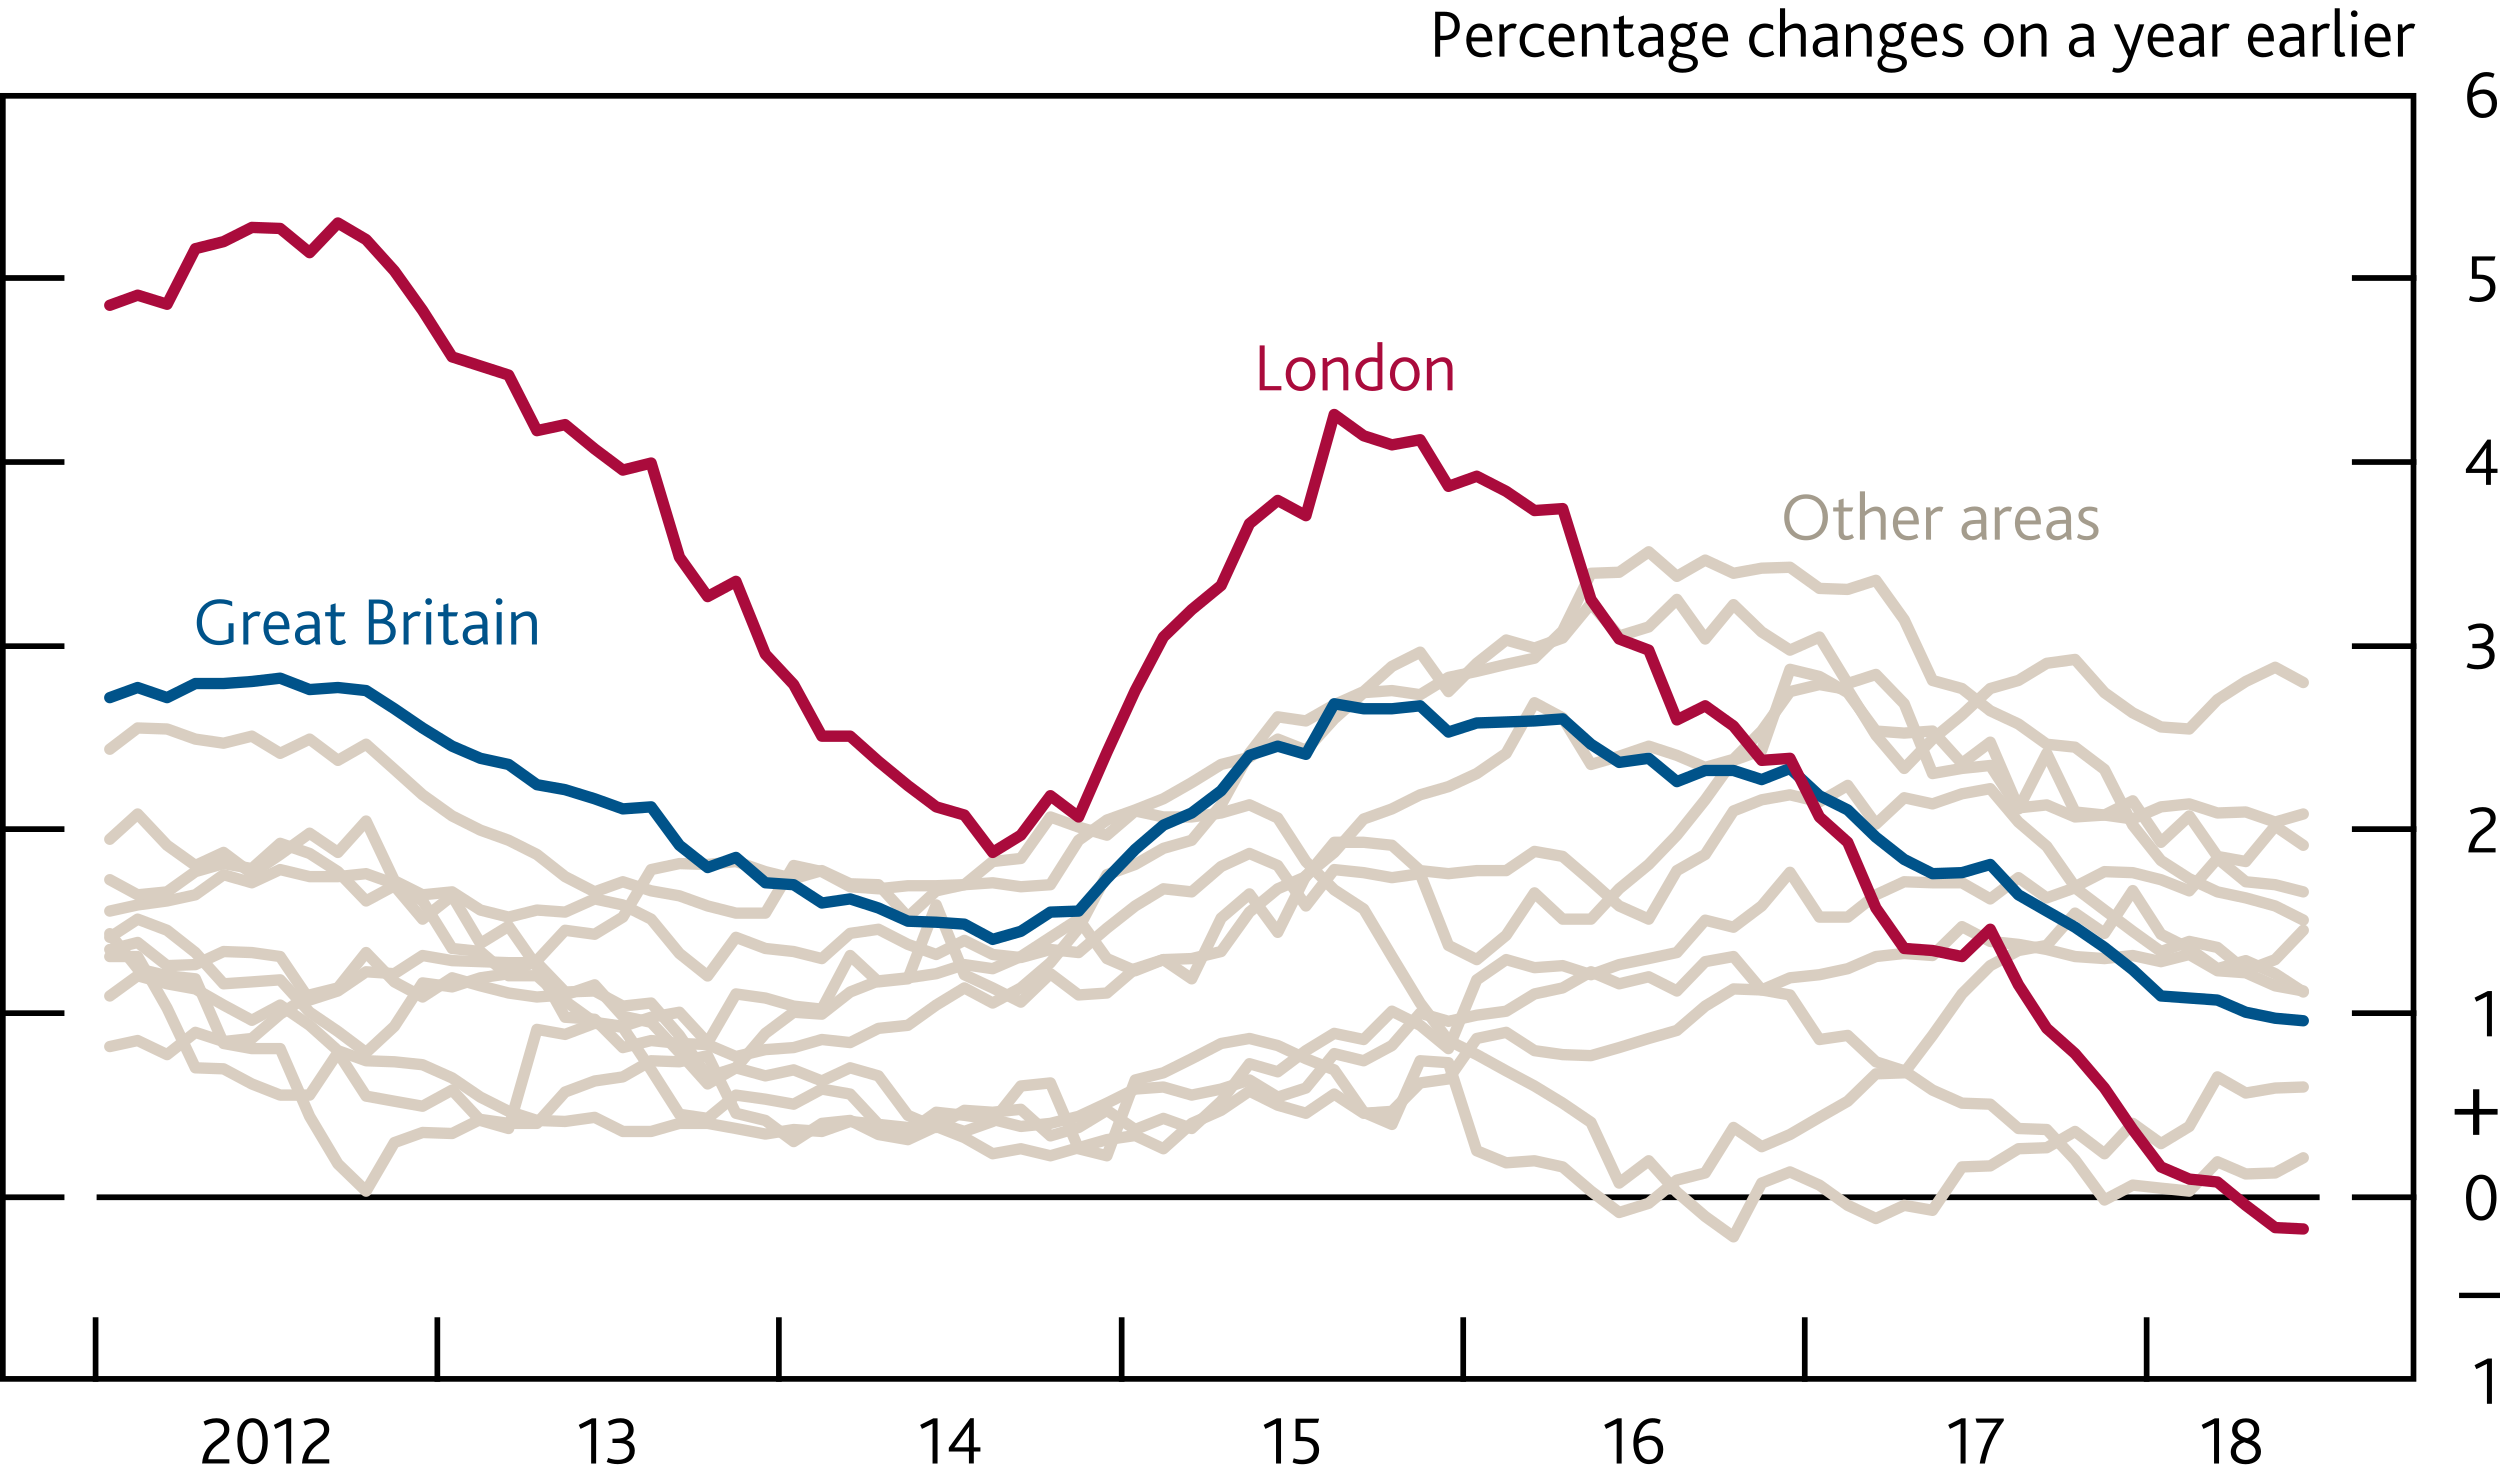 <?xml version="1.0" encoding="utf-8"?>
<!-- Generator: Adobe Illustrator 16.0.0, SVG Export Plug-In . SVG Version: 6.00 Build 0)  -->
<!DOCTYPE svg PUBLIC "-//W3C//DTD SVG 1.1//EN" "http://www.w3.org/Graphics/SVG/1.1/DTD/svg11.dtd">
<svg version="1.1" xmlns="http://www.w3.org/2000/svg" xmlns:xlink="http://www.w3.org/1999/xlink" x="0px" y="0px"
	 width="219.96px" height="130.2px" viewBox="0 0 219.96 130.2" enable-background="new 0 0 219.96 130.2" xml:space="preserve">
<g id="Fan_chart_colours" display="none">
	<polyline display="inline" fill-rule="evenodd" clip-rule="evenodd" fill="#F8BFAD" stroke="#F8BFAD" stroke-width="0.01" points="
		227.27,13.01 231.7,31.69 236.14,35.56 240.57,39 245.01,41.75 249.44,41.1 253.88,43.19 258.31,44.59 262.74,46.28 267.18,47.58 
		271.61,48.08 276.05,48.62 280.48,49.16 284.92,49.49 284.92,57.49 280.48,57.15 276.05,56.53 271.61,55.92 267.18,55.38 
		262.74,53.78 258.31,51.94 253.88,50.39 249.44,48.16 245.01,48.46 240.57,44.84 236.14,40.2 231.7,34.91 227.27,13.01 	"/>
	<polyline display="inline" fill-rule="evenodd" clip-rule="evenodd" fill="#F8BFAD" stroke="#F8BFAD" stroke-width="0.01" points="
		227.27,13.01 231.7,29.52 236.14,32.44 240.57,35.07 245.01,37.23 249.44,36.34 253.88,38.33 258.31,39.63 262.74,41.22 
		267.18,42.33 271.61,42.79 276.05,43.28 280.48,43.77 284.92,44.09 284.92,49.49 280.48,49.16 276.05,48.62 271.61,48.08 
		267.18,47.58 262.74,46.28 258.31,44.59 253.88,43.19 249.44,41.1 245.01,41.75 240.57,39 236.14,35.56 231.7,31.69 227.27,13.01 	
		"/>
	<polyline display="inline" fill-rule="evenodd" clip-rule="evenodd" fill="#F8BFAD" stroke="#F8BFAD" stroke-width="0.01" points="
		227.27,13.01 231.7,27.8 236.14,29.95 240.57,31.94 245.01,33.64 249.44,32.56 253.88,34.47 258.31,35.68 262.74,37.2 
		267.18,38.15 271.61,38.58 276.05,39.04 280.48,39.48 284.92,39.8 284.92,44.09 280.48,43.77 276.05,43.28 271.61,42.79 
		267.18,42.33 262.74,41.22 258.31,39.63 253.88,38.33 249.44,36.34 245.01,37.23 240.57,35.07 236.14,32.44 231.7,29.52 
		227.27,13.01 	"/>
	<polyline display="inline" fill-rule="evenodd" clip-rule="evenodd" fill="#F18670" stroke="#F18670" stroke-width="0.01" points="
		227.27,13.01 231.7,26.32 236.14,27.82 240.57,29.26 245.01,30.55 249.44,29.31 253.88,31.15 258.31,32.3 262.74,33.75 
		267.18,34.56 271.61,34.97 276.05,35.41 280.48,35.8 284.92,36.12 284.92,39.8 280.48,39.48 276.05,39.04 271.61,38.58 
		267.18,38.15 262.74,37.2 258.31,35.68 253.88,34.47 249.44,32.56 245.01,33.64 240.57,31.94 236.14,29.95 231.7,27.8 
		227.27,13.01 	"/>
	<polyline display="inline" fill-rule="evenodd" clip-rule="evenodd" fill="#F18670" stroke="#F18670" stroke-width="0.01" points="
		227.27,13.01 231.7,25 236.14,25.91 240.57,26.85 245.01,27.78 249.44,26.39 253.88,28.18 258.31,29.27 262.74,30.65 267.18,31.34 
		271.61,31.73 276.05,32.14 280.48,32.5 284.92,32.81 284.92,36.12 280.48,35.8 276.05,35.41 271.61,34.97 267.18,34.56 
		262.74,33.75 258.31,32.3 253.88,31.15 249.44,29.31 245.01,30.55 240.57,29.26 236.14,27.82 231.7,26.32 227.27,13.01 	"/>
	<polyline display="inline" fill-rule="evenodd" clip-rule="evenodd" fill="#F18670" stroke="#F18670" stroke-width="0.01" points="
		227.27,13.01 231.7,23.76 236.14,24.13 240.57,24.62 245.01,25.22 249.44,23.69 253.88,25.42 258.31,26.45 262.74,27.78 
		267.18,28.36 271.61,28.73 276.05,29.11 280.48,29.44 284.92,29.75 284.92,32.81 280.48,32.5 276.05,32.14 271.61,31.73 
		267.18,31.34 262.74,30.65 258.31,29.27 253.88,28.18 249.44,26.39 245.01,27.78 240.57,26.85 236.14,25.91 231.7,25 227.27,13.01 
			"/>
	<polyline display="inline" fill-rule="evenodd" clip-rule="evenodd" fill="#E94D3F" stroke="#E94D3F" stroke-width="0.01" points="
		227.27,13.01 231.7,22.6 236.14,22.45 240.57,22.5 245.01,22.78 249.44,21.13 253.88,22.8 258.31,23.78 262.74,25.05 267.18,25.52 
		271.61,25.88 276.05,26.24 280.48,26.54 284.92,26.84 284.92,29.75 280.48,29.44 276.05,29.11 271.61,28.73 267.18,28.36 
		262.74,27.78 258.31,26.45 253.88,25.42 249.44,23.69 245.01,25.22 240.57,24.62 236.14,24.13 231.7,23.76 227.27,13.01 	"/>
	<polyline display="inline" fill-rule="evenodd" clip-rule="evenodd" fill="#E94D3F" stroke="#E94D3F" stroke-width="0.01" points="
		227.27,13.01 231.7,21.47 236.14,20.82 240.57,20.45 245.01,20.43 249.44,18.65 253.88,20.27 258.31,21.2 262.74,22.42 
		267.18,22.78 271.61,23.12 276.05,23.46 280.48,23.73 284.92,24.03 284.92,26.84 280.48,26.54 276.05,26.24 271.61,25.88 
		267.18,25.52 262.74,25.05 258.31,23.78 253.88,22.8 249.44,21.13 245.01,22.78 240.57,22.5 236.14,22.45 231.7,22.6 227.27,13.01 
			"/>
	<polyline display="inline" fill-rule="evenodd" clip-rule="evenodd" fill="#E94D3F" stroke="#E94D3F" stroke-width="0.01" points="
		227.27,13.01 231.7,19.24 236.14,17.61 240.57,16.41 245.01,15.79 249.44,13.77 253.88,15.29 258.31,16.11 262.74,17.23 
		267.18,17.39 271.61,17.7 276.05,17.99 280.48,18.2 284.92,18.49 284.92,24.03 280.48,23.73 276.05,23.46 271.61,23.12 
		267.18,22.78 262.74,22.42 258.31,21.2 253.88,20.27 249.44,18.65 245.01,20.43 240.57,20.45 236.14,20.82 231.7,21.47 
		227.27,13.01 	"/>
	<polyline display="inline" fill-rule="evenodd" clip-rule="evenodd" fill="#E94D3F" stroke="#E94D3F" stroke-width="0.01" points="
		227.27,13.01 231.7,18.12 236.14,15.98 240.57,14.36 245.01,13.43 249.44,11.29 253.88,12.76 258.31,13.53 262.74,14.59 
		267.18,14.66 271.61,14.94 276.05,15.21 280.48,15.39 284.92,15.68 284.92,18.49 280.48,18.2 276.05,17.99 271.61,17.7 
		267.18,17.39 262.74,17.23 258.31,16.11 253.88,15.29 249.44,13.77 245.01,15.79 240.57,16.41 236.14,17.61 231.7,19.24 
		227.27,13.01 	"/>
	<polyline display="inline" fill-rule="evenodd" clip-rule="evenodd" fill="#E94D3F" stroke="#E94D3F" stroke-width="0.01" points="
		227.27,13.01 231.7,16.95 236.14,14.3 240.57,12.24 245.01,11 249.44,8.72 253.88,10.14 258.31,10.86 262.74,11.87 267.18,11.82 
		271.61,12.09 276.05,12.34 280.48,12.49 284.92,12.77 284.92,15.68 280.48,15.39 276.05,15.21 271.61,14.94 267.18,14.66 
		262.74,14.59 258.31,13.53 253.88,12.76 249.44,11.29 245.01,13.43 240.57,14.36 236.14,15.98 231.7,18.12 227.27,13.01 	"/>
	<polyline display="inline" fill-rule="evenodd" clip-rule="evenodd" fill="#F18670" stroke="#F18670" stroke-width="0.01" points="
		227.27,13.01 231.7,15.72 236.14,12.53 240.57,10.01 245.01,8.43 249.44,6.02 253.88,7.38 258.31,8.04 262.74,9 267.18,8.84 
		271.61,9.09 276.05,9.31 280.48,9.43 284.92,9.71 284.92,12.77 280.48,12.49 276.05,12.34 271.61,12.09 267.18,11.82 262.74,11.87 
		258.31,10.86 253.88,10.14 249.44,8.72 245.01,11 240.57,12.24 236.14,14.3 231.7,16.95 227.27,13.01 	"/>
	<polyline display="inline" fill-rule="evenodd" clip-rule="evenodd" fill="#F18670" stroke="#F18670" stroke-width="0.01" points="
		227.27,13.01 231.7,14.39 236.14,10.61 240.57,7.6 245.01,5.66 249.44,3.11 253.88,4.4 258.31,5.01 262.74,5.9 267.18,5.62 
		271.61,5.85 276.05,6.04 280.48,6.13 284.92,6.4 284.92,9.71 280.48,9.43 276.05,9.31 271.61,9.09 267.18,8.84 262.74,9 
		258.31,8.04 253.88,7.38 249.44,6.02 245.01,8.43 240.57,10.01 236.14,12.53 231.7,15.72 227.27,13.01 	"/>
	<polyline display="inline" fill-rule="evenodd" clip-rule="evenodd" fill="#F18670" stroke="#F18670" stroke-width="0.01" points="
		227.27,13.01 231.7,12.91 236.14,8.48 240.57,4.91 245.01,2.58 249.44,-0.14 253.88,1.09 258.31,1.63 262.74,2.45 267.18,2.03 
		271.61,2.24 276.05,2.41 280.48,2.45 284.92,2.72 284.92,6.4 280.48,6.13 276.05,6.04 271.61,5.85 267.18,5.62 262.74,5.9 
		258.31,5.01 253.88,4.4 249.44,3.11 245.01,5.66 240.57,7.6 236.14,10.61 231.7,14.39 227.27,13.01 	"/>
	<polyline display="inline" fill-rule="evenodd" clip-rule="evenodd" fill="#F8BFAD" stroke="#F8BFAD" stroke-width="0.01" points="
		227.27,13.01 231.7,11.19 236.14,5.99 240.57,1.78 245.01,-1.02 249.44,-3.92 253.88,-2.77 258.31,-2.32 262.74,-1.57 
		267.18,-2.15 271.61,-1.96 276.05,-1.83 280.48,-1.83 284.92,-1.57 284.92,2.72 280.48,2.45 276.05,2.41 271.61,2.24 267.18,2.03 
		262.74,2.45 258.31,1.63 253.88,1.09 249.44,-0.14 245.01,2.58 240.57,4.91 236.14,8.48 231.7,12.91 227.27,13.01 	"/>
	<polyline display="inline" fill-rule="evenodd" clip-rule="evenodd" fill="#F8BFAD" stroke="#F8BFAD" stroke-width="0.01" points="
		227.27,13.01 231.7,9.02 236.14,2.86 240.57,-2.15 245.01,-5.54 249.44,-8.68 253.88,-7.63 258.31,-7.28 262.74,-6.63 267.18,-7.4 
		271.61,-7.25 276.05,-7.17 280.48,-7.23 284.92,-6.97 284.92,-1.57 280.48,-1.83 276.05,-1.83 271.61,-1.96 267.18,-2.15 
		262.74,-1.57 258.31,-2.32 253.88,-2.77 249.44,-3.92 245.01,-1.02 240.57,1.78 236.14,5.99 231.7,11.19 227.27,13.01 	"/>
	<polyline display="inline" fill-rule="evenodd" clip-rule="evenodd" fill="#F8BFAD" stroke="#F8BFAD" stroke-width="0.01" points="
		227.27,13.01 231.7,5.81 236.14,-1.77 240.57,-7.98 245.01,-12.24 249.44,-15.74 253.88,-14.84 258.31,-14.63 262.74,-14.13 
		267.18,-15.2 271.61,-15.1 276.05,-15.07 280.48,-15.22 284.92,-14.97 284.92,-6.97 280.48,-7.23 276.05,-7.17 271.61,-7.25 
		267.18,-7.4 262.74,-6.63 258.31,-7.28 253.88,-7.63 249.44,-8.68 245.01,-5.54 240.57,-2.15 236.14,2.86 231.7,9.02 227.27,13.01 
			"/>
	
		<polyline display="inline" fill-rule="evenodd" clip-rule="evenodd" fill="#FBD9CD" stroke="#FBD9CD" stroke-width="0.01" stroke-linecap="square" stroke-miterlimit="10" points="
		225.86,88.69 230.93,109.97 236.01,115.3 241.09,120.74 246.16,126.1 251.24,126.82 256.31,129.62 261.39,130.93 266.46,131.76 
		271.54,132.82 276.61,132.97 281.69,133.18 286.77,133.4 291.84,133.42 291.84,142.53 286.77,142.51 281.69,142.18 276.61,141.91 
		271.54,141.7 266.46,140.3 261.39,139.3 256.31,137.83 251.24,134.86 246.16,133.74 241.09,127.38 236.01,120.58 230.93,113.64 
		225.86,88.69 	"/>
	
		<polyline display="inline" fill-rule="evenodd" clip-rule="evenodd" fill="#F9C5B4" stroke="#F9C5B4" stroke-width="0.01" stroke-linecap="square" stroke-miterlimit="10" points="
		225.86,88.69 230.93,107.5 236.01,111.73 241.09,116.25 246.16,120.95 251.24,121.4 256.31,124.08 261.39,125.28 266.46,126 
		271.54,126.83 276.61,126.94 281.69,127.1 286.77,127.25 291.84,127.27 291.84,133.42 286.77,133.4 281.69,133.18 276.61,132.97 
		271.54,132.82 266.46,131.76 261.39,130.93 256.31,129.62 251.24,126.82 246.16,126.1 241.09,120.74 236.01,115.3 230.93,109.97 
		225.86,88.69 	"/>
	
		<polyline display="inline" fill-rule="evenodd" clip-rule="evenodd" fill="#F8BBA8" stroke="#F8BBA8" stroke-width="0.01" stroke-linecap="square" stroke-miterlimit="10" points="
		225.86,88.69 230.93,105.54 236.01,108.9 241.09,112.69 246.16,116.85 251.24,117.08 256.31,119.68 261.39,120.78 266.46,121.42 
		271.54,122.07 276.61,122.15 281.69,122.27 286.77,122.38 291.84,122.38 291.84,127.27 286.77,127.25 281.69,127.1 276.61,126.94 
		271.54,126.83 266.46,126 261.39,125.28 256.31,124.08 251.24,121.4 246.16,120.95 241.09,116.25 236.01,111.73 230.93,107.5 
		225.86,88.69 	"/>
	
		<polyline display="inline" fill-rule="evenodd" clip-rule="evenodd" fill="#F6B09B" stroke="#F6B09B" stroke-width="0.01" stroke-linecap="square" stroke-miterlimit="10" points="
		225.86,88.69 230.93,103.85 236.01,106.47 241.09,109.63 246.16,113.34 251.24,113.39 256.31,115.9 261.39,116.93 266.46,117.48 
		271.54,117.98 276.61,118.03 281.69,118.12 286.77,118.19 291.84,118.18 291.84,122.38 286.77,122.38 281.69,122.27 276.61,122.15 
		271.54,122.07 266.46,121.42 261.39,120.78 256.31,119.68 251.24,117.08 246.16,116.85 241.09,112.69 236.01,108.9 230.93,105.54 
		225.86,88.69 	"/>
	
		<polyline display="inline" fill-rule="evenodd" clip-rule="evenodd" fill="#F39A82" stroke="#F39A82" stroke-width="0.01" stroke-linecap="square" stroke-miterlimit="10" points="
		225.86,88.69 230.93,102.34 236.01,104.29 241.09,106.88 246.16,110.18 251.24,110.07 256.31,112.51 261.39,113.47 266.46,113.95 
		271.54,114.31 276.61,114.34 281.69,114.4 286.77,114.42 291.84,114.42 291.84,118.18 286.77,118.19 281.69,118.12 276.61,118.03 
		271.54,117.98 266.46,117.48 261.39,116.93 256.31,115.9 251.24,113.39 246.16,113.34 241.09,109.63 236.01,106.47 230.93,103.85 
		225.86,88.69 	"/>
	
		<polyline display="inline" fill-rule="evenodd" clip-rule="evenodd" fill="#F0836B" stroke="#F0836B" stroke-width="0.01" stroke-linecap="square" stroke-miterlimit="10" points="
		225.86,88.69 230.93,100.94 236.01,102.27 241.09,104.34 246.16,107.26 251.24,106.99 256.31,109.37 261.39,110.26 266.46,110.68 
		271.54,110.91 276.61,110.92 281.69,110.95 286.77,110.93 291.84,110.92 291.84,114.42 286.77,114.42 281.69,114.4 276.61,114.34 
		271.54,114.31 266.46,113.95 261.39,113.47 256.31,112.51 251.24,110.07 246.16,110.18 241.09,106.88 236.01,104.29 230.93,102.34 
		225.86,88.69 	"/>
	
		<polyline display="inline" fill-rule="evenodd" clip-rule="evenodd" fill="#ED6A55" stroke="#ED6A55" stroke-width="0.01" stroke-linecap="square" stroke-miterlimit="10" points="
		225.86,88.69 230.93,99.61 236.01,100.35 241.09,101.92 246.16,104.49 251.24,104.07 256.31,106.39 261.39,107.22 266.46,107.58 
		271.54,107.68 276.61,107.68 281.69,107.68 286.77,107.63 291.84,107.61 291.84,110.92 286.77,110.93 281.69,110.95 276.61,110.92 
		271.54,110.91 266.46,110.68 261.39,110.26 256.31,109.37 251.24,106.99 246.16,107.26 241.09,104.34 236.01,102.27 230.93,100.94 
		225.86,88.69 	"/>
	
		<polyline display="inline" fill-rule="evenodd" clip-rule="evenodd" fill="#EB5D4B" stroke="#EB5D4B" stroke-width="0.01" stroke-linecap="square" stroke-miterlimit="10" points="
		225.86,88.69 230.93,98.32 236.01,98.5 241.09,99.59 246.16,101.8 251.24,101.24 256.31,103.5 261.39,104.28 266.46,104.57 
		271.54,104.56 276.61,104.54 281.69,104.51 286.77,104.43 291.84,104.41 291.84,107.61 286.77,107.63 281.69,107.68 276.61,107.68 
		271.54,107.68 266.46,107.58 261.39,107.22 256.31,106.39 251.24,104.07 246.16,104.49 241.09,101.92 236.01,100.35 230.93,99.61 
		225.86,88.69 	"/>
	
		<polyline display="inline" fill-rule="evenodd" clip-rule="evenodd" fill="#E94D3F" stroke="#E94D3F" stroke-width="0.01" stroke-linecap="square" stroke-miterlimit="10" points="
		225.86,88.69 230.93,95.79 236.01,94.84 241.09,94.99 246.16,96.52 251.24,95.68 256.31,97.83 261.39,98.48 266.46,98.66 
		271.54,98.42 276.61,98.35 281.69,98.28 286.77,98.13 291.84,98.1 291.84,104.41 286.77,104.43 281.69,104.51 276.61,104.54 
		271.54,104.56 266.46,104.57 261.39,104.28 256.31,103.5 251.24,101.24 246.16,101.8 241.09,99.59 236.01,98.5 230.93,98.32 
		225.86,88.69 	"/>
	
		<polyline display="inline" fill-rule="evenodd" clip-rule="evenodd" fill="#EB5D4B" stroke="#EB5D4B" stroke-width="0.01" stroke-linecap="square" stroke-miterlimit="10" points="
		225.86,88.69 230.93,94.5 236.01,92.99 241.09,92.66 246.16,93.83 251.24,92.85 256.31,94.94 261.39,95.54 266.46,95.66 
		271.54,95.3 276.61,95.21 281.69,95.12 286.77,94.93 291.84,94.9 291.84,98.1 286.77,98.13 281.69,98.28 276.61,98.35 
		271.54,98.42 266.46,98.66 261.39,98.48 256.31,97.83 251.24,95.68 246.16,96.52 241.09,94.99 236.01,94.84 230.93,95.79 
		225.86,88.69 	"/>
	
		<polyline display="inline" fill-rule="evenodd" clip-rule="evenodd" fill="#ED6A55" stroke="#ED6A55" stroke-width="0.01" stroke-linecap="square" stroke-miterlimit="10" points="
		225.86,88.69 230.93,93.17 236.01,91.07 241.09,90.24 246.16,91.06 251.24,89.94 256.31,91.96 261.39,92.5 266.46,92.56 
		271.54,92.07 276.61,91.97 281.69,91.84 286.77,91.62 291.84,91.58 291.84,94.9 286.77,94.93 281.69,95.12 276.61,95.21 
		271.54,95.3 266.46,95.66 261.39,95.54 256.31,94.94 251.24,92.85 246.16,93.83 241.09,92.66 236.01,92.99 230.93,94.5 
		225.86,88.69 	"/>
	
		<polyline display="inline" fill-rule="evenodd" clip-rule="evenodd" fill="#F0836B" stroke="#F0836B" stroke-width="0.01" stroke-linecap="square" stroke-miterlimit="10" points="
		225.86,88.69 230.93,91.77 236.01,89.05 241.09,87.7 246.16,88.14 251.24,86.86 256.31,88.82 261.39,89.29 266.46,89.29 
		271.54,88.68 276.61,88.55 281.69,88.39 286.77,88.14 291.84,88.1 291.84,91.58 286.77,91.62 281.69,91.84 276.61,91.97 
		271.54,92.07 266.46,92.56 261.39,92.5 256.31,91.96 251.24,89.94 246.16,91.06 241.09,90.24 236.01,91.07 230.93,93.17 
		225.86,88.69 	"/>
	
		<polyline display="inline" fill-rule="evenodd" clip-rule="evenodd" fill="#F39A82" stroke="#F39A82" stroke-width="0.01" stroke-linecap="square" stroke-miterlimit="10" points="
		225.86,88.69 230.93,90.26 236.01,86.86 241.09,84.95 246.16,84.98 251.24,83.54 256.31,85.43 261.39,85.83 266.46,85.76 
		271.54,85.01 276.61,84.85 281.69,84.67 286.77,84.38 291.84,84.33 291.84,88.1 286.77,88.14 281.69,88.39 276.61,88.55 
		271.54,88.68 266.46,89.29 261.39,89.29 256.31,88.82 251.24,86.86 246.16,88.14 241.09,87.7 236.01,89.05 230.93,91.77 
		225.86,88.69 	"/>
	
		<polyline display="inline" fill-rule="evenodd" clip-rule="evenodd" fill="#F6B09B" stroke="#F6B09B" stroke-width="0.01" stroke-linecap="square" stroke-miterlimit="10" points="
		225.86,88.69 230.93,88.57 236.01,84.44 241.09,81.89 246.16,81.47 251.24,79.84 256.31,81.65 261.39,81.98 266.46,81.83 
		271.54,80.92 276.61,80.74 281.69,80.53 286.77,80.19 291.84,80.13 291.84,84.33 286.77,84.38 281.69,84.67 276.61,84.85 
		271.54,85.01 266.46,85.76 261.39,85.83 256.31,85.43 251.24,83.54 246.16,84.98 241.09,84.95 236.01,86.86 230.93,90.26 
		225.86,88.69 	"/>
	
		<polyline display="inline" fill-rule="evenodd" clip-rule="evenodd" fill="#F8BBA8" stroke="#F8BBA8" stroke-width="0.01" stroke-linecap="square" stroke-miterlimit="10" points="
		225.86,88.69 230.93,86.61 236.01,81.6 241.09,78.33 246.16,77.37 251.24,75.52 256.31,77.25 261.39,77.49 266.46,77.25 
		271.54,76.16 276.61,75.95 281.69,75.7 286.77,75.3 291.84,75.25 291.84,80.13 286.77,80.19 281.69,80.53 276.61,80.74 
		271.54,80.92 266.46,81.83 261.39,81.98 256.31,81.65 251.24,79.84 246.16,81.47 241.09,81.89 236.01,84.44 230.93,88.57 
		225.86,88.69 	"/>
	
		<polyline display="inline" fill-rule="evenodd" clip-rule="evenodd" fill="#F9C5B4" stroke="#F9C5B4" stroke-width="0.01" stroke-linecap="square" stroke-miterlimit="10" points="
		225.86,88.69 230.93,84.14 236.01,78.04 241.09,73.84 246.16,72.22 251.24,70.1 256.31,71.71 261.39,71.83 266.46,71.48 
		271.54,70.17 276.61,69.92 281.69,69.62 286.77,69.16 291.84,69.09 291.84,75.25 286.77,75.3 281.69,75.7 276.61,75.95 
		271.54,76.16 266.46,77.25 261.39,77.49 256.31,77.25 251.24,75.52 246.16,77.37 241.09,78.33 236.01,81.6 230.93,86.61 
		225.86,88.69 	"/>
	
		<polyline display="inline" fill-rule="evenodd" clip-rule="evenodd" fill="#FBD9CD" stroke="#FBD9CD" stroke-width="0.01" stroke-linecap="square" stroke-miterlimit="10" points="
		225.86,88.69 230.93,80.48 236.01,72.76 241.09,67.2 246.16,64.58 251.24,62.06 256.31,63.5 261.39,63.46 266.46,62.94 
		271.54,61.29 276.61,60.99 281.69,60.61 286.77,60.05 291.84,59.98 291.84,69.09 286.77,69.16 281.69,69.62 276.61,69.92 
		271.54,70.17 266.46,71.48 261.39,71.83 256.31,71.71 251.24,70.1 246.16,72.22 241.09,73.84 236.01,78.04 230.93,84.14 
		225.86,88.69 	"/>
	<path display="inline" fill="none" stroke="#E40520" stroke-linecap="round" stroke-linejoin="round" stroke-miterlimit="10" d="
		M225.85,88.68"/>
	<polyline display="inline" fill-rule="evenodd" clip-rule="evenodd" fill="#ACCEBD" stroke="#ACCEBD" stroke-width="0.01" points="
		299.26,28.7 304.86,20.15 310.46,15.29 316.07,14.45 321.67,15.67 327.27,18.17 332.87,21.07 338.48,22.65 344.08,23.78 
		349.68,24.48 355.29,25.26 360.89,25.65 366.49,25.44 372.09,24.71 372.09,30.69 366.49,31.31 360.89,31.42 355.29,30.9 
		349.68,30.02 344.08,29.16 338.48,27.88 332.87,26.15 327.27,23.09 321.67,20.42 316.07,19.03 310.46,19.71 304.86,24.4 
		299.26,32.79 	"/>
	<polyline display="inline" fill-rule="evenodd" clip-rule="evenodd" fill="#ACCEBD" stroke="#ACCEBD" stroke-width="0.01" points="
		299.26,25.94 304.86,17.28 310.46,12.32 316.07,11.36 321.67,12.46 327.27,14.85 332.87,17.66 338.48,19.13 344.08,20.15 
		349.68,20.74 355.29,21.44 360.89,21.77 366.49,21.48 372.09,20.67 372.09,24.71 366.49,25.44 360.89,25.65 355.29,25.26 
		349.68,24.48 344.08,23.78 338.48,22.65 332.87,21.07 327.27,18.17 321.67,15.67 316.07,14.45 310.46,15.29 304.86,20.15 
		299.26,28.7 	"/>
	<polyline display="inline" fill-rule="evenodd" clip-rule="evenodd" fill="#ACCEBD" stroke="#ACCEBD" stroke-width="0.01" points="
		299.26,23.75 304.86,15 310.46,9.95 316.07,8.9 321.67,9.92 327.27,12.21 332.87,14.94 338.48,16.32 344.08,17.27 349.68,17.78 
		355.29,18.42 360.89,18.68 366.49,18.33 372.09,17.47 372.09,20.67 366.49,21.48 360.89,21.77 355.29,21.44 349.68,20.74 
		344.08,20.15 338.48,19.13 332.87,17.66 327.27,14.85 321.67,12.46 316.07,11.36 310.46,12.32 304.86,17.28 299.26,25.94 	"/>
	<polyline display="inline" fill-rule="evenodd" clip-rule="evenodd" fill="#77B39C" stroke="#77B39C" stroke-width="0.01" points="
		299.26,21.87 304.86,13.04 310.46,7.92 316.07,6.79 321.67,7.73 327.27,9.95 332.87,12.6 338.48,13.92 344.08,14.79 349.68,15.23 
		355.29,15.82 360.89,16.03 366.49,15.63 372.09,14.71 372.09,17.47 366.49,18.33 360.89,18.68 355.29,18.42 349.68,17.78 
		344.08,17.27 338.48,16.32 332.87,14.94 327.27,12.21 321.67,9.92 316.07,8.9 310.46,9.95 304.86,15 299.26,23.75 	"/>
	<polyline display="inline" fill-rule="evenodd" clip-rule="evenodd" fill="#77B39C" stroke="#77B39C" stroke-width="0.01" points="
		299.26,20.18 304.86,11.29 310.46,6.09 316.07,4.9 321.67,5.77 327.27,7.92 332.87,10.51 338.48,11.76 344.08,12.57 349.68,12.94 
		355.29,13.49 360.89,13.65 366.49,13.2 372.09,12.23 372.09,14.71 366.49,15.63 360.89,16.03 355.29,15.82 349.68,15.23 
		344.08,14.79 338.48,13.92 332.87,12.6 327.27,9.95 321.67,7.73 316.07,6.79 310.46,7.92 304.86,13.04 299.26,21.87 	"/>
	<polyline display="inline" fill-rule="evenodd" clip-rule="evenodd" fill="#77B39C" stroke="#77B39C" stroke-width="0.01" points="
		299.26,18.61 304.86,9.66 310.46,4.4 316.07,3.14 321.67,3.95 327.27,6.04 332.87,8.57 338.48,9.77 344.08,10.51 349.68,10.82 
		355.29,11.32 360.89,11.44 366.49,10.95 372.09,9.95 372.09,12.23 366.49,13.2 360.89,13.65 355.29,13.49 349.68,12.94 
		344.08,12.57 338.48,11.76 332.87,10.51 327.27,7.92 321.67,5.77 316.07,4.9 310.46,6.09 304.86,11.29 299.26,20.18 	"/>
	<polyline display="inline" fill-rule="evenodd" clip-rule="evenodd" fill="#008D68" stroke="#008D68" stroke-width="0.01" points="
		299.26,17.12 304.86,8.12 310.46,2.8 316.07,1.48 321.67,2.23 327.27,4.25 332.87,6.73 338.48,7.87 344.08,8.56 349.68,8.81 
		355.29,9.27 360.89,9.35 366.49,8.82 372.09,7.77 372.09,9.95 366.49,10.95 360.89,11.44 355.29,11.32 349.68,10.82 344.08,10.51 
		338.48,9.77 332.87,8.57 327.27,6.04 321.67,3.95 316.07,3.14 310.46,4.4 304.86,9.66 299.26,18.61 	"/>
	<polyline display="inline" fill-rule="evenodd" clip-rule="evenodd" fill="#008D68" stroke="#008D68" stroke-width="0.01" points="
		299.26,15.69 304.86,6.62 310.46,1.25 316.07,-0.13 321.67,0.56 327.27,2.52 332.87,4.95 338.48,6.03 344.08,6.67 349.68,6.87 
		355.29,7.28 360.89,7.32 366.49,6.75 372.09,5.67 372.09,7.77 366.49,8.82 360.89,9.35 355.29,9.27 349.68,8.81 344.08,8.56 
		338.48,7.87 332.87,6.73 327.27,4.25 321.67,2.23 316.07,1.48 310.46,2.8 304.86,8.12 299.26,17.12 	"/>
	<polyline display="inline" fill-rule="evenodd" clip-rule="evenodd" fill="#008D68" stroke="#008D68" stroke-width="0.01" points="
		299.26,12.86 304.86,3.71 310.46,-1.74 316.07,-3.19 321.67,-2.59 327.27,-0.7 332.87,1.66 338.48,2.68 344.08,3.26 349.68,3.39 
		355.29,3.73 360.89,3.7 366.49,3.05 372.09,1.89 372.09,5.67 366.49,6.75 360.89,7.32 355.29,7.28 349.68,6.87 344.08,6.67 
		338.48,6.03 332.87,4.95 327.27,2.52 321.67,0.56 316.07,-0.13 310.46,1.25 304.86,6.62 299.26,15.69 	"/>
	<polyline display="inline" fill-rule="evenodd" clip-rule="evenodd" fill="#008D68" stroke="#008D68" stroke-width="0.01" points="
		299.26,11.42 304.86,2.26 310.46,-3.21 316.07,-4.7 321.67,-4.11 327.27,-2.25 332.87,0.11 338.48,1.13 344.08,1.69 349.68,1.82 
		355.29,2.11 360.89,2.04 366.49,1.36 372.09,0.15 372.09,1.89 366.49,3.05 360.89,3.7 355.29,3.73 349.68,3.39 344.08,3.26 
		338.48,2.68 332.87,1.66 327.27,-0.7 321.67,-2.59 316.07,-3.19 310.46,-1.74 304.86,3.71 299.26,12.86 	"/>
	<polyline display="inline" fill-rule="evenodd" clip-rule="evenodd" fill="#008D68" stroke="#008D68" stroke-width="0.01" points="
		299.26,9.94 304.86,0.75 310.46,-4.74 316.07,-6.25 321.67,-5.68 327.27,-3.85 332.87,-1.5 338.48,-0.49 344.08,0.07 349.68,0.18 
		355.29,0.45 360.89,0.33 366.49,-0.4 372.09,-1.65 372.09,0.15 366.49,1.36 360.89,2.04 355.29,2.11 349.68,1.82 344.08,1.69 
		338.48,1.13 332.87,0.11 327.27,-2.25 321.67,-4.11 316.07,-4.7 310.46,-3.21 304.86,2.26 299.26,11.42 	"/>
	<polyline display="inline" fill-rule="evenodd" clip-rule="evenodd" fill="#77B39C" stroke="#77B39C" stroke-width="0.01" points="
		299.26,8.37 304.86,-0.83 310.46,-6.35 316.07,-7.88 321.67,-7.34 327.27,-5.53 332.87,-3.19 338.48,-2.19 344.08,-1.64 
		349.68,-1.54 355.29,-1.32 360.89,-1.48 366.49,-2.25 372.09,-3.54 372.09,-1.65 366.49,-0.4 360.89,0.33 355.29,0.45 349.68,0.18 
		344.08,0.07 338.48,-0.49 332.87,-1.5 327.27,-3.85 321.67,-5.68 316.07,-6.25 310.46,-4.74 304.86,0.75 299.26,9.94 	"/>
	<polyline display="inline" fill-rule="evenodd" clip-rule="evenodd" fill="#77B39C" stroke="#77B39C" stroke-width="0.01" points="
		299.26,6.68 304.86,-2.55 310.46,-8.09 316.07,-9.64 321.67,-9.13 327.27,-7.34 332.87,-5.01 338.48,-4.02 344.08,-3.48 
		349.68,-3.39 355.29,-3.22 360.89,-3.43 366.49,-4.25 372.09,-5.58 372.09,-3.54 366.49,-2.25 360.89,-1.48 355.29,-1.32 
		349.68,-1.54 344.08,-1.64 338.48,-2.19 332.87,-3.19 327.27,-5.53 321.67,-7.34 316.07,-7.88 310.46,-6.35 304.86,-0.83 
		299.26,8.37 	"/>
	<polyline display="inline" fill-rule="evenodd" clip-rule="evenodd" fill="#77B39C" stroke="#77B39C" stroke-width="0.01" points="
		299.26,4.81 304.86,-4.46 310.46,-10.03 316.07,-11.61 321.67,-11.12 327.27,-9.37 332.87,-7.05 338.48,-6.07 344.08,-5.54 
		349.68,-5.46 355.29,-5.34 360.89,-5.6 366.49,-6.47 372.09,-7.86 372.09,-5.58 366.49,-4.25 360.89,-3.43 355.29,-3.22 
		349.68,-3.39 344.08,-3.48 338.48,-4.02 332.87,-5.01 327.27,-7.34 321.67,-9.13 316.07,-9.64 310.46,-8.09 304.86,-2.55 
		299.26,6.68 	"/>
	<polyline display="inline" fill-rule="evenodd" clip-rule="evenodd" fill="#ACCEBD" stroke="#ACCEBD" stroke-width="0.01" points="
		299.26,2.61 304.86,-6.68 310.46,-12.28 316.07,-13.9 321.67,-13.45 327.27,-11.73 332.87,-9.42 338.48,-8.45 344.08,-7.94 
		349.68,-7.87 355.29,-7.81 360.89,-8.13 366.49,-9.06 372.09,-10.51 372.09,-7.86 366.49,-6.47 360.89,-5.6 355.29,-5.34 
		349.68,-5.46 344.08,-5.54 338.48,-6.07 332.87,-7.05 327.27,-9.37 321.67,-11.12 316.07,-11.61 310.46,-10.03 304.86,-4.46 
		299.26,4.81 	"/>
	<polyline display="inline" fill-rule="evenodd" clip-rule="evenodd" fill="#ACCEBD" stroke="#ACCEBD" stroke-width="0.01" points="
		299.26,-0.15 304.86,-9.48 310.46,-15.12 316.07,-16.78 321.67,-16.37 327.27,-14.7 332.87,-12.39 338.48,-11.45 344.08,-10.95 
		349.68,-10.9 355.29,-10.92 360.89,-11.31 366.49,-12.32 372.09,-13.84 372.09,-10.51 366.49,-9.06 360.89,-8.13 355.29,-7.81 
		349.68,-7.87 344.08,-7.94 338.48,-8.45 332.87,-9.42 327.27,-11.73 321.67,-13.45 316.07,-13.9 310.46,-12.28 304.86,-6.68 
		299.26,2.61 	"/>
	<polyline display="inline" fill-rule="evenodd" clip-rule="evenodd" fill="#ACCEBD" stroke="#ACCEBD" stroke-width="0.01" points="
		299.26,-4.24 304.86,-13.62 310.46,-19.33 316.07,-21.05 321.67,-20.71 327.27,-19.09 332.87,-16.82 338.48,-15.89 344.08,-15.42 
		349.68,-15.4 355.29,-15.52 360.89,-16.03 366.49,-17.15 372.09,-18.79 372.09,-13.84 366.49,-12.32 360.89,-11.31 355.29,-10.92 
		349.68,-10.9 344.08,-10.95 338.48,-11.45 332.87,-12.39 327.27,-14.7 321.67,-16.37 316.07,-16.78 310.46,-15.12 304.86,-9.48 
		299.26,-0.15 	"/>
	<polyline display="inline" fill-rule="evenodd" clip-rule="evenodd" fill="#CEE1D8" stroke="#CEE1D8" stroke-width="0.01" points="
		313.37,128.88 319.86,127.72 326.36,124.69 332.85,122.17 339.35,119.57 345.85,118.77 352.34,115.34 358.84,113.21 365.34,109.53 
		371.83,107.61 371.83,115.61 365.34,116.9 358.84,120.21 352.34,122.32 345.85,125.63 339.35,126.05 332.85,128.91 326.36,130.6 
		319.86,134.17 313.37,134.28 	"/>
	<polyline display="inline" fill-rule="evenodd" clip-rule="evenodd" fill="#B5D3C4" stroke="#B5D3C4" stroke-width="0.01" points="
		313.37,125.11 319.86,123.56 326.36,120.6 332.85,118.12 339.35,115.35 345.85,113.89 352.34,110.5 358.84,107.98 365.34,104.21 
		371.83,102.15 371.83,107.61 365.34,109.53 358.84,113.21 352.34,115.34 345.85,118.77 339.35,119.57 332.85,122.17 326.36,124.69 
		319.86,127.72 313.37,128.88 	"/>
	<polyline display="inline" fill-rule="evenodd" clip-rule="evenodd" fill="#A7CBBA" stroke="#A7CBBA" stroke-width="0.01" points="
		313.37,122.05 319.86,120.29 326.36,117.43 332.85,114.77 339.35,111.78 345.85,109.84 352.34,106.79 358.84,103.99 365.34,100.26 
		371.83,97.66 371.83,102.15 365.34,104.21 358.84,107.98 352.34,110.5 345.85,113.89 339.35,115.35 332.85,118.12 326.36,120.6 
		319.86,123.56 313.37,125.11 	"/>
	<polyline display="inline" fill-rule="evenodd" clip-rule="evenodd" fill="#9AC4B0" stroke="#9AC4B0" stroke-width="0.01" points="
		313.37,119.32 319.86,117.33 326.36,114.56 332.85,111.93 339.35,108.83 345.85,106.65 352.34,103.63 358.84,100.71 365.34,96.68 
		371.83,93.87 371.83,97.66 365.34,100.26 358.84,103.99 352.34,106.79 345.85,109.84 339.35,111.78 332.85,114.77 326.36,117.43 
		319.86,120.29 313.37,122.05 	"/>
	<polyline display="inline" fill-rule="evenodd" clip-rule="evenodd" fill="#7EB69D" stroke="#7EB69D" stroke-width="0.01" points="
		313.37,117.06 319.86,114.72 326.36,112.02 332.85,109.33 339.35,106.18 345.85,103.67 352.34,100.69 358.84,97.66 365.34,93.5 
		371.83,90.45 371.83,93.87 365.34,96.68 358.84,100.71 352.34,103.63 345.85,106.65 339.35,108.83 332.85,111.93 326.36,114.56 
		319.86,117.33 313.37,119.32 	"/>
	<polyline display="inline" fill-rule="evenodd" clip-rule="evenodd" fill="#5FA88C" stroke="#5FA88C" stroke-width="0.01" points="
		313.37,114.87 319.86,112.41 326.36,109.56 332.85,106.83 339.35,103.6 345.85,100.8 352.34,97.99 358.84,94.83 365.34,90.62 
		371.83,87.34 371.83,90.45 365.34,93.5 358.84,97.66 352.34,100.69 345.85,103.67 339.35,106.18 332.85,109.33 326.36,112.02 
		319.86,114.72 313.37,117.06 	"/>
	<polyline display="inline" fill-rule="evenodd" clip-rule="evenodd" fill="#399B7B" stroke="#399B7B" stroke-width="0.01" points="
		313.37,112.92 319.86,110.08 326.36,107.37 332.85,104.56 339.35,101.12 345.85,98.23 352.34,95.25 358.84,92.25 365.34,87.93 
		371.83,84.25 371.83,87.34 365.34,90.62 358.84,94.83 352.34,97.99 345.85,100.8 339.35,103.6 332.85,106.83 326.36,109.56 
		319.86,112.41 313.37,114.87 	"/>
	<polyline display="inline" fill-rule="evenodd" clip-rule="evenodd" fill="#209472" stroke="#209472" stroke-width="0.01" points="
		313.37,111.04 319.86,107.92 326.36,105.22 332.85,102.42 339.35,98.79 345.85,95.76 352.34,92.67 358.84,89.59 365.34,85.22 
		371.83,81.32 371.83,84.25 365.34,87.93 358.84,92.25 352.34,95.25 345.85,98.23 339.35,101.12 332.85,104.56 326.36,107.37 
		319.86,110.08 313.37,112.92 	"/>
	<polyline display="inline" fill-rule="evenodd" clip-rule="evenodd" fill="#008D68" stroke="#008D68" stroke-width="0.01" points="
		313.37,107.2 319.86,103.81 326.36,100.81 332.85,97.9 339.35,94.24 345.85,90.66 352.34,87.56 358.84,84.41 365.34,79.74 
		371.83,75.57 371.83,81.32 365.34,85.22 358.84,89.59 352.34,92.67 345.85,95.76 339.35,98.79 332.85,102.42 326.36,105.22 
		319.86,107.92 313.37,111.04 	"/>
	<polyline display="inline" fill-rule="evenodd" clip-rule="evenodd" fill="#209472" stroke="#209472" stroke-width="0.01" points="
		313.37,105.21 319.86,101.6 326.36,98.62 332.85,95.56 339.35,91.79 345.85,88.11 352.34,84.91 358.84,81.67 365.34,76.99 
		371.83,72.66 371.83,75.57 365.34,79.74 358.84,84.41 352.34,87.56 345.85,90.66 339.35,94.24 332.85,97.9 326.36,100.81 
		319.86,103.81 313.37,107.2 	"/>
	<polyline display="inline" fill-rule="evenodd" clip-rule="evenodd" fill="#399B7B" stroke="#399B7B" stroke-width="0.01" points="
		313.37,103.19 319.86,99.3 326.36,96.21 332.85,93.14 339.35,89.49 345.85,85.46 352.34,82.13 358.84,78.78 365.34,74.22 
		371.83,69.52 371.83,72.66 365.34,76.99 358.84,81.67 352.34,84.91 345.85,88.11 339.35,91.79 332.85,95.56 326.36,98.62 
		319.86,101.6 313.37,105.21 	"/>
	<polyline display="inline" fill-rule="evenodd" clip-rule="evenodd" fill="#5FA88C" stroke="#5FA88C" stroke-width="0.01" points="
		313.37,100.92 319.86,96.93 326.36,93.72 332.85,90.53 339.35,86.89 345.85,82.7 352.34,79.37 358.84,75.84 365.34,71.08 
		371.83,66.22 371.83,69.52 365.34,74.22 358.84,78.78 352.34,82.13 345.85,85.46 339.35,89.49 332.85,93.14 326.36,96.21 
		319.86,99.3 313.37,103.19 	"/>
	<polyline display="inline" fill-rule="evenodd" clip-rule="evenodd" fill="#7EB69D" stroke="#7EB69D" stroke-width="0.01" points="
		313.37,98.6 319.86,94.49 326.36,91.06 332.85,87.75 339.35,83.97 345.85,79.72 352.34,76.16 358.84,72.48 365.34,67.75 
		371.83,62.63 371.83,66.22 365.34,71.08 358.84,75.84 352.34,79.37 345.85,82.7 339.35,86.89 332.85,90.53 326.36,93.72 
		319.86,96.93 313.37,100.92 	"/>
	<polyline display="inline" fill-rule="evenodd" clip-rule="evenodd" fill="#9AC4B0" stroke="#9AC4B0" stroke-width="0.01" points="
		313.37,96.05 319.86,91.66 326.36,88.19 332.85,84.7 339.35,80.81 345.85,76.44 352.34,72.71 358.84,68.87 365.34,64.11 
		371.83,58.68 371.83,62.63 365.34,67.75 358.84,72.48 352.34,76.16 345.85,79.72 339.35,83.97 332.85,87.75 326.36,91.06 
		319.86,94.49 313.37,98.6 	"/>
	<polyline display="inline" fill-rule="evenodd" clip-rule="evenodd" fill="#A7CBBA" stroke="#A7CBBA" stroke-width="0.01" points="
		313.37,92.99 319.86,88.48 326.36,84.88 332.85,81.18 339.35,77.17 345.85,72.72 352.34,68.81 358.84,64.55 365.34,59.99 
		371.83,54.1 371.83,58.68 365.34,64.11 358.84,68.87 352.34,72.71 345.85,76.44 339.35,80.81 332.85,84.7 326.36,88.19 
		319.86,91.66 313.37,96.05 	"/>
	<polyline display="inline" fill-rule="evenodd" clip-rule="evenodd" fill="#B5D3C4" stroke="#B5D3C4" stroke-width="0.01" points="
		313.37,89.22 319.86,84.41 326.36,80.61 332.85,76.52 339.35,72.57 345.85,67.55 352.34,63.69 358.84,59.15 365.34,54.71 
		371.83,48.5 371.83,54.1 365.34,59.99 358.84,64.55 352.34,68.81 345.85,72.72 339.35,77.17 332.85,81.18 326.36,84.88 
		319.86,88.48 313.37,92.99 	"/>
	<polyline display="inline" fill-rule="evenodd" clip-rule="evenodd" fill="#CEE1D8" stroke="#CEE1D8" stroke-width="0.01" points="
		313.37,83.29 319.86,78.2 326.36,74.19 332.85,69.96 339.35,65.9 345.85,60.26 352.34,55.89 358.84,51.26 365.34,46.88 
		371.83,40.19 371.83,48.5 365.34,54.71 358.84,59.15 352.34,63.69 345.85,67.55 339.35,72.57 332.85,76.52 326.36,80.61 
		319.86,84.41 313.37,89.22 	"/>
	<g display="inline">
	</g>
</g>
<g id="Plus_x2F_minus">
	<g>
		<path d="M217.59,98.07h-1.62v-0.5h1.62v-1.73h0.55v1.73h1.61v0.5h-1.61v1.78h-0.55V98.07z"/>
	</g>
	<g>
		<path d="M216.36,113.74h3.6v0.47h-3.6V113.74z"/>
	</g>
</g>
<g id="FSR_colours" display="none">
	<rect y="-51.33" display="inline" fill="#00538A" width="7.09" height="7.09"/>
	<rect y="-41.76" display="inline" fill="#B50E7D" width="7.09" height="7.09"/>
	<rect y="-32.2" display="inline" fill="#F9B000" width="7.09" height="7.09"/>
	<rect y="-22.64" display="inline" fill="#7AB929" width="7.09" height="7.09"/>
	<line display="inline" fill="none" stroke="#000000" x1="42.52" y1="-18.14" x2="49.61" y2="-18.14"/>
	<rect x="42.52" y="-51.33" display="inline" fill="#67B9E8" width="7.09" height="7.09"/>
	<rect y="-13.08" display="inline" fill="#8894CA" width="7.09" height="7.09"/>
	<rect x="42.52" y="-32.2" display="inline" fill="#F18500" width="7.09" height="7.09"/>
	<rect x="42.52" y="-41.76" display="inline" fill="#D32E3F" width="7.09" height="7.09"/>
</g>
<g id="IR_colours" display="none">
	<rect y="-32.03" display="inline" fill="#AA0B3C" width="7.09" height="7.09"/>
	<rect y="-22.29" display="inline" fill="#00538A" width="7.09" height="7.09"/>
	<rect y="-13.08" display="inline" fill="#B39F87" width="7.09" height="7.09"/>
	<rect x="42.52" y="-32.03" display="inline" fill="#D182AB" width="7.09" height="7.09"/>
	<rect x="42.52" y="-22.29" display="inline" fill="#6199CB" width="7.09" height="7.09"/>
	<rect x="42.52" y="-13.08" display="inline" fill="#D9CEC1" width="7.09" height="7.09"/>
</g>
<g id="Ziggurat_Box" display="none">
	<path display="inline" fill="none" stroke="#000000" stroke-width="0.5" d="M178.12,121.32"/>
	<path display="inline" fill="none" stroke="#000000" stroke-width="0.5" d="M186.78,121.32"/>
	<path display="inline" fill="none" stroke="#000000" stroke-width="0.5" d="M22.71,121.33c-0.02,0,166.73,0,166.76,0l0.01,0.15
		c0,0,2.13,3.34,2.13,3.34l1.8-6.68l2.62,6.68l2.18-6.68c0,0,0.88,2.38,1.15,3.13l0.08,0.04c0,0,12.54,0,12.54,0V7.94H0v113.38
		c0,0,12.68,0,12.68,0l0.07,0.16c0,0,2.13,3.34,2.13,3.34l1.8-6.68l2.62,6.68l2.18-6.68c0,0,0.89,2.42,1.16,3.15L22.71,121.33z"/>
</g>
<g id="Squiggle" display="none">
	<g display="inline">
		
			<line fill="none" stroke="#000000" stroke-width="0.5" stroke-linecap="square" stroke-miterlimit="10" x1="0.38" y1="115.67" x2="5.85" y2="115.67"/>
		<polyline fill="none" stroke="#000000" stroke-width="0.5" points="5.85,115.61 5.85,116.84 4.86,117.6 6.84,118.24 4.86,119.17 
			6.84,119.94 5.68,120.4 5.66,121.49 		"/>
		
			<line fill="none" stroke="#000000" stroke-width="0.5" stroke-linecap="square" stroke-miterlimit="10" x1="0" y1="121.57" x2="212.25" y2="121.57"/>
	</g>
	<g display="inline">
		<polyline fill="none" stroke="#000000" stroke-width="0.5" points="206.3,115.54 206.3,116.77 205.31,117.53 207.29,118.17 
			205.31,119.09 207.29,119.87 206.14,120.33 206.12,121.41 		"/>
	</g>
	
		<line display="inline" fill="none" stroke="#000000" stroke-width="0.5" stroke-miterlimit="10" x1="0" y1="7.73" x2="212.6" y2="7.73"/>
	
		<line display="inline" fill="none" stroke="#000000" stroke-width="0.5" stroke-linecap="square" stroke-miterlimit="10" x1="0.25" y1="7.98" x2="0.25" y2="115.51"/>
	
		<line display="inline" fill="none" stroke="#000000" stroke-width="0.5" stroke-linecap="square" stroke-miterlimit="10" x1="212.25" y1="7.98" x2="212.25" y2="115.51"/>
	
		<line display="inline" fill="none" stroke="#000000" stroke-width="0.5" stroke-linecap="square" stroke-miterlimit="10" x1="206.38" y1="115.67" x2="211.85" y2="115.67"/>
</g>
<g id="Outline_Box">
	<rect x="0.25" y="8.43" fill="none" stroke="#000000" stroke-width="0.5" width="212.1" height="112.89"/>
</g>
<g id="Layer_1">
	
		<line stroke="#000000" stroke-width="0.5" stroke-linejoin="round" stroke-miterlimit="10" x1="8.5" y1="105.34" x2="204.09" y2="105.34"/>
	
		<line stroke="#000000" stroke-width="0.5" stroke-linejoin="round" stroke-miterlimit="10" x1="206.93" y1="24.46" x2="212.6" y2="24.46"/>
	
		<line stroke="#000000" stroke-width="0.5" stroke-linejoin="round" stroke-miterlimit="10" x1="206.93" y1="40.65" x2="212.6" y2="40.65"/>
	
		<line stroke="#000000" stroke-width="0.5" stroke-linejoin="round" stroke-miterlimit="10" x1="206.93" y1="56.85" x2="212.6" y2="56.85"/>
	
		<line stroke="#000000" stroke-width="0.5" stroke-linejoin="round" stroke-miterlimit="10" x1="206.93" y1="72.95" x2="212.6" y2="72.95"/>
	
		<line stroke="#000000" stroke-width="0.5" stroke-linejoin="round" stroke-miterlimit="10" x1="206.93" y1="89.14" x2="212.6" y2="89.14"/>
	
		<line stroke="#000000" stroke-width="0.5" stroke-linejoin="round" stroke-miterlimit="10" x1="206.93" y1="105.34" x2="212.6" y2="105.34"/>
	
		<line stroke="#000000" stroke-width="0.5" stroke-linejoin="round" stroke-miterlimit="10" x1="188.87" y1="115.9" x2="188.87" y2="121.57"/>
	
		<line stroke="#000000" stroke-width="0.5" stroke-linejoin="round" stroke-miterlimit="10" x1="158.79" y1="115.9" x2="158.79" y2="121.57"/>
	
		<line stroke="#000000" stroke-width="0.5" stroke-linejoin="round" stroke-miterlimit="10" x1="128.74" y1="115.9" x2="128.74" y2="121.57"/>
	
		<line stroke="#000000" stroke-width="0.5" stroke-linejoin="round" stroke-miterlimit="10" x1="98.69" y1="115.9" x2="98.69" y2="121.57"/>
	
		<line stroke="#000000" stroke-width="0.5" stroke-linejoin="round" stroke-miterlimit="10" x1="68.53" y1="115.9" x2="68.53" y2="121.57"/>
	
		<line stroke="#000000" stroke-width="0.5" stroke-linejoin="round" stroke-miterlimit="10" x1="38.48" y1="115.9" x2="38.48" y2="121.57"/>
	
		<line stroke="#000000" stroke-width="0.5" stroke-linejoin="round" stroke-miterlimit="10" x1="8.41" y1="115.9" x2="8.41" y2="121.57"/>
	<polyline fill="none" stroke="#D9CEC1" stroke-linecap="round" stroke-linejoin="round" stroke-miterlimit="10" points="
		9.66,82.15 12.11,85.23 14.7,85.85 17.19,86.12 19.67,91.81 22.16,92.26 24.65,92.26 27.24,98.22 29.73,102.4 32.21,104.8 
		34.7,100.53 37.18,99.64 39.78,99.73 42.27,98.49 44.75,98.84 47.24,98.84 49.72,96.08 52.32,95.11 54.8,94.75 57.29,93.33 
		59.78,93.42 62.26,92.88 64.75,97.95 67.34,98.58 69.83,100.44 72.31,98.84 74.8,98.58 77.29,99.82 79.88,100.27 82.37,99.11 
		84.85,100.09 87.34,101.51 89.82,101.07 92.42,101.69 94.9,100.98 97.39,100.27 99.88,99.91 102.36,101.07 104.85,98.84 
		107.44,97.69 109.93,96 112.42,97.24 114.9,97.95 117.39,96.26 119.98,97.95 122.47,97.78 124.95,95.28 127.44,94.93 129.93,91.37 
		132.52,90.83 135.01,92.44 137.49,92.79 139.98,92.88 142.46,92.17 145.06,91.37 147.54,90.66 150.03,88.52 152.52,87.01 155,87.1 
		157.49,87.54 160.08,91.46 162.57,91.1 165.05,93.42 167.54,94.22 170.03,95.91 172.62,97.06 175.11,97.15 177.59,99.29 
		180.08,99.38 182.57,102.05 185.16,105.58 187.65,104.27 190.13,104.54 192.62,104.8 195.1,102.22 197.59,103.29 200.18,103.2 
		202.65,101.87 	"/>
	<polyline fill="none" stroke="#D9CEC1" stroke-linecap="round" stroke-linejoin="round" stroke-miterlimit="10" points="
		9.66,87.63 12.11,85.85 14.7,86.56 17.19,87.01 19.67,88.43 22.16,89.77 24.65,88.43 27.24,90.21 29.73,92.44 32.21,93.33 
		34.7,93.42 37.18,93.68 39.78,94.84 42.27,96.53 44.75,97.78 47.24,98.58 49.72,98.67 52.32,98.31 54.8,99.55 57.29,99.55 
		59.78,98.84 62.26,98.84 64.75,99.29 67.34,99.78 69.83,99.38 72.31,99.55 74.8,98.67 77.29,98.93 79.88,99.64 82.37,97.86 
		84.85,98.13 87.34,98.49 89.82,99.11 92.42,98.84 94.9,98.22 97.39,97.06 99.88,95.82 102.36,95.64 104.85,96.35 107.44,95.82 
		109.93,95.02 112.42,96.53 114.9,95.73 117.39,92.7 119.98,93.33 122.47,91.99 124.95,89.14 127.44,89.86 129.93,89.32 
		132.52,88.97 135.01,87.45 137.49,86.92 139.98,85.5 142.46,86.56 145.06,85.94 147.54,87.19 150.03,84.61 152.52,84.16 155,87.1 
		157.49,86.03 160.08,85.76 162.57,85.23 165.05,84.16 167.54,83.89 170.03,84.07 172.62,81.53 175.11,82.83 177.59,83.09 
		180.08,83.54 182.57,84.16 185.16,84.34 187.65,84.07 190.13,84.61 192.62,83.98 195.1,85.41 197.59,85.59 200.18,86.74 
		202.65,87.19 	"/>
	<polyline fill="none" stroke="#D9CEC1" stroke-linecap="round" stroke-linejoin="round" stroke-miterlimit="10" points="
		9.66,92.08 12.11,91.55 14.7,92.79 17.19,90.83 19.67,91.64 22.16,91.37 24.65,89.23 27.24,87.54 29.73,86.92 32.21,83.81 
		34.7,86.39 37.18,87.72 39.78,86.03 42.27,86.74 44.75,87.37 47.24,87.72 49.72,87.54 52.32,86.65 54.8,89.41 57.29,89.95 
		59.78,92.61 62.26,95.37 64.75,93.95 67.34,94.66 69.83,94.13 72.31,95.11 74.8,93.95 77.29,94.66 79.88,98.13 82.37,99.2 
		84.85,97.69 87.34,97.86 89.82,97.6 92.42,99.94 94.9,99.2 97.39,97.69 99.88,99.38 102.36,98.4 104.85,99.29 107.44,96.89 
		109.93,93.59 112.42,94.3 114.9,92.44 117.39,90.92 119.98,91.46 122.47,88.97 124.95,90.21 127.44,92.26 129.93,86.21 
		132.52,84.43 135.01,85.14 137.49,84.96 139.98,85.76 142.46,84.87 145.06,84.34 147.54,83.81 150.03,80.96 152.52,81.58 
		155,79.71 157.49,76.75 160.08,80.69 162.57,80.69 165.05,78.73 167.54,77.58 170.03,77.67 172.62,77.67 175.11,79.09 
		177.59,77.22 180.08,79 182.57,78.11 185.16,80.07 187.65,81.94 190.13,83.72 192.62,82.83 195.1,83.36 197.59,85.41 200.18,84.43 
		202.65,81.85 	"/>
	<polyline fill="none" stroke="#D9CEC1" stroke-linecap="round" stroke-linejoin="round" stroke-miterlimit="10" points="
		9.66,80.16 12.11,79.62 14.7,79.27 17.19,78.73 19.67,76.96 22.16,77.67 24.65,76.51 27.24,77.13 29.73,77.13 32.21,76.87 
		34.7,77.76 37.18,79.27 39.78,83.45 42.27,83.72 44.75,85.85 47.24,85.85 49.72,88.08 52.32,89.95 54.8,90.3 57.29,89.5 
		59.78,89.06 62.26,91.75 64.75,87.45 67.34,87.81 69.83,88.52 72.31,88.79 74.8,84.07 77.29,86.39 79.88,86.12 82.37,79.62 
		84.85,85.76 87.34,86.92 89.82,88.17 92.42,85.67 94.9,87.54 97.39,87.37 99.88,85.23 102.36,84.43 104.85,86.12 107.44,80.78 
		109.93,78.65 112.42,82.03 114.9,77.04 117.39,75 119.98,72.06 122.47,71.17 124.95,69.93 127.44,69.21 129.93,68.06 132.52,66.28 
		135.01,61.83 137.49,63.16 139.98,67.26 142.46,66.54 145.06,65.65 147.54,66.46 150.03,67.52 152.52,66.81 155,64.32 
		157.49,60.85 160.08,60.23 162.57,60.67 165.05,64.68 167.54,67.61 170.03,65.03 172.62,62.9 175.11,60.58 177.59,59.87 
		180.08,58.36 182.57,58.02 185.16,60.94 187.65,62.72 190.13,63.96 192.62,64.14 195.1,61.56 197.59,59.96 200.18,58.71 
		202.65,60.05 	"/>
	<polyline fill="none" stroke="#D9CEC1" stroke-linecap="round" stroke-linejoin="round" stroke-miterlimit="10" points="
		9.66,83.54 12.11,82.92 14.7,84.96 17.19,84.87 19.67,83.72 22.16,83.81 24.65,84.16 27.24,87.99 29.73,87.19 32.21,85.5 
		34.7,85.67 37.18,84.07 39.78,84.52 42.27,84.61 44.75,84.7 47.24,84.7 49.72,87.28 52.32,87.19 54.8,88.52 57.29,88.25 
		59.78,91.1 62.26,94.74 64.75,93.95 67.34,90.92 69.83,89.06 72.31,89.23 74.8,87.28 77.29,86.3 79.88,86.03 82.37,85.67 
		84.85,84.87 87.34,85.23 89.82,84.16 92.42,82.47 94.9,80.87 97.39,84.34 99.88,85.41 102.36,84.43 104.85,84.34 107.44,83.72 
		109.93,80.25 112.42,78.2 114.9,77.13 117.39,74.11 119.98,74.11 122.47,74.37 124.95,76.6 127.44,76.87 129.93,76.6 132.52,76.6 
		135.01,74.91 137.49,75.35 139.98,77.49 142.46,79.71 145.06,80.87 147.54,76.6 150.03,75.18 152.52,71.35 155,70.37 157.49,69.93 
		160.08,70.55 162.57,69.1 165.05,72.51 167.54,70.19 170.03,70.73 172.62,69.84 175.11,69.39 177.59,72.33 180.08,74.46 
		182.57,78.02 185.16,76.69 187.65,76.78 190.13,77.4 192.62,78.38 195.1,75.53 197.59,77.58 200.18,77.84 202.65,78.47 	"/>
	<polyline fill="none" stroke="#D9CEC1" stroke-linecap="round" stroke-linejoin="round" stroke-miterlimit="10" points="9.66,77.4 
		12.11,78.73 14.7,78.47 17.19,76.69 19.67,75.98 22.16,76.42 24.65,74.2 27.24,75.09 29.73,76.69 32.21,79.27 34.7,77.93 
		37.18,80.87 39.78,78.82 42.27,83.01 44.75,81.49 47.24,85.05 49.72,89.5 52.32,89.68 54.8,92.17 57.29,91.55 59.78,91.81 
		62.26,91.9 64.75,92.96 67.34,92.35 69.83,92.17 72.31,91.46 74.8,91.73 77.29,90.48 79.88,90.21 82.37,88.43 84.85,86.92 
		87.34,88.25 89.82,86.92 92.42,84.7 94.9,81.67 97.39,76.96 99.88,76.06 102.36,74.64 104.85,73.93 107.44,70.82 109.93,66.28 
		112.42,63.07 114.9,63.43 117.39,62.01 119.98,60.85 122.47,58.63 124.95,57.38 127.44,60.85 129.93,58.36 132.52,56.31 
		135.01,57.02 137.49,56.13 139.98,53.11 142.46,55.96 145.06,55.16 147.54,52.74 150.03,56.22 152.52,53.2 155,55.6 157.49,57.2 
		160.08,56.05 162.57,60.14 165.05,59.34 167.54,61.92 170.03,68.06 172.62,67.61 175.11,67.35 177.59,71.17 180.08,66.28 
		182.57,71.44 185.16,71.71 187.65,70.46 190.13,74.11 192.62,71.79 195.1,75.35 197.59,75.8 200.18,72.68 202.65,74.37 	"/>
	<polyline fill="none" stroke="#D9CEC1" stroke-linecap="round" stroke-linejoin="round" stroke-miterlimit="10" points="
		9.66,65.92 12.11,64.05 14.7,64.14 17.19,65.03 19.67,65.39 22.16,64.77 24.65,66.28 27.24,65.03 29.73,66.9 32.21,65.48 
		34.7,67.7 37.18,69.93 39.78,71.79 42.27,73.04 44.75,73.93 47.24,75.18 49.72,77.13 52.32,78.47 54.8,77.58 57.29,78.38 
		59.78,78.82 62.26,79.71 64.75,80.34 67.34,80.34 69.83,76.15 72.31,76.69 74.8,78.02 77.29,78.2 79.88,77.93 82.37,77.93 
		84.85,77.84 87.34,77.67 89.82,78.02 92.42,77.84 94.9,73.93 97.39,72.15 99.88,71.26 102.36,70.28 104.85,68.86 107.44,67.26 
		109.93,66.63 112.42,65.03 114.9,66.01 117.39,63.25 119.98,60.94 122.47,60.76 124.95,61.12 127.44,59.6 129.93,59.07 
		132.52,58.45 135.01,57.91 137.49,55.51 139.98,50.44 142.46,50.35 145.06,48.55 147.54,50.71 150.03,49.28 152.52,50.44 
		155,49.99 157.49,49.91 160.08,51.77 162.57,51.86 165.05,51.06 167.54,54.53 170.03,59.87 172.62,60.58 175.11,62.54 177.59,63.7 
		180.08,65.48 182.57,65.74 185.16,67.7 187.65,72.6 190.13,75.71 192.62,77.31 195.1,78.47 197.59,79 200.18,79.71 202.65,80.95 	
		"/>
	<polyline fill="none" stroke="#D9CEC1" stroke-linecap="round" stroke-linejoin="round" stroke-miterlimit="10" points="
		9.66,73.84 12.11,71.62 14.7,74.37 17.19,76.15 19.67,75 22.16,76.87 24.65,75.18 27.24,73.31 29.73,75 32.21,72.24 34.7,77.49 
		37.18,78.73 39.78,78.47 42.27,80.07 44.75,80.69 47.24,80.07 49.72,80.25 52.32,79.09 54.8,79.62 57.29,80.87 59.78,83.89 
		62.26,85.87 64.75,82.47 67.34,83.45 69.83,83.72 72.31,84.34 74.8,82.12 77.29,81.76 79.88,83.09 82.37,83.98 84.85,82.74 
		87.34,83.98 89.82,84.25 92.42,83.54 94.9,83.81 97.39,81.67 99.88,79.71 102.36,78.2 104.85,78.47 107.44,76.24 109.93,75.09 
		112.42,76.15 114.9,79.71 117.39,76.51 119.98,76.78 122.47,77.22 124.95,76.87 127.44,83.18 129.93,84.43 132.52,82.29 
		135.01,78.56 137.49,80.87 139.98,80.87 142.46,78.2 145.06,76.06 147.54,73.48 150.03,70.37 152.52,66.9 155,66.01 157.49,58.89 
		160.08,59.52 162.57,60.94 165.05,64.32 167.54,64.5 170.03,64.32 172.62,67.17 175.11,65.3 177.59,71.08 180.08,70.82 
		182.57,71.88 185.16,71.71 187.65,72.06 190.13,70.99 192.62,70.73 195.1,71.53 197.59,71.44 200.18,72.33 202.65,71.62 	"/>
	<polyline fill="none" stroke="#D9CEC1" stroke-linecap="round" stroke-linejoin="round" stroke-miterlimit="10" points="
		9.66,84.16 12.11,84.16 14.7,88.7 17.19,93.95 19.67,94.04 22.16,95.37 24.65,96.35 27.24,96.35 29.73,92.61 32.21,96.44 
		34.7,96.89 37.18,97.33 39.78,95.91 42.27,98.58 44.75,99.29 47.24,90.57 49.72,91.01 52.32,90.03 54.8,90.39 57.29,94.13 
		59.78,98.04 62.26,98.4 64.75,96.35 67.34,96.71 69.83,97.15 72.31,95.82 74.8,96.26 77.29,98.93 79.88,99.2 82.37,98.75 
		84.85,99.55 87.34,98.67 89.82,95.55 92.42,95.28 94.9,101.07 97.39,101.69 99.88,95.02 102.36,94.39 104.85,93.15 107.44,91.81 
		109.93,91.37 112.42,91.99 114.9,93.15 117.39,94.13 119.98,97.86 122.47,98.93 124.95,93.33 127.44,93.5 129.93,101.25 
		132.52,102.31 135.01,102.13 137.49,102.67 139.98,104.8 142.46,106.68 145.06,105.87 147.54,103.83 150.03,103.2 152.52,99.2 
		155,100.89 157.49,99.82 160.08,98.31 162.57,96.89 165.05,94.48 167.54,94.39 170.03,91.1 172.62,87.45 175.11,84.96 
		177.59,83.63 180.08,83.18 182.57,80.34 185.16,82.12 187.65,78.36 190.13,82.2 192.62,83.45 195.1,85.23 197.59,84.52 
		200.18,85.67 202.65,87.28 	"/>
	<polyline fill="none" stroke="#D9CEC1" stroke-linecap="round" stroke-linejoin="round" stroke-miterlimit="10" points="
		9.66,82.47 12.11,80.87 14.7,81.85 17.19,83.81 19.67,86.56 22.16,86.39 24.65,86.21 27.24,89.06 29.73,90.75 32.21,92.61 
		34.7,90.3 37.18,86.48 39.78,86.83 42.27,86.03 44.75,85.67 47.24,84.52 49.72,81.85 52.32,82.2 54.8,80.69 57.29,76.51 
		59.78,75.98 62.26,76.06 64.75,75.8 67.34,76.69 69.83,77.31 72.31,76.6 74.8,77.76 77.29,77.84 79.88,80.69 82.37,78.38 
		84.85,77.84 87.34,75.8 89.82,75.53 92.42,71.88 94.9,72.77 97.39,73.48 99.88,71.35 102.36,71.88 104.85,71.88 107.44,71.53 
		109.93,70.81 112.42,71.97 114.9,75.8 117.39,78.29 119.98,79.98 122.47,84.16 124.95,88.25 127.44,91.55 129.93,92.79 
		132.52,94.22 135.01,95.55 137.49,97.06 139.98,98.75 142.46,104.09 145.06,102.13 147.54,104.89 150.03,107.03 152.52,108.82 
		155,104.09 157.49,103.11 160.08,104.27 162.57,106.05 165.05,107.21 167.54,106.05 170.03,106.49 172.62,102.67 175.11,102.58 
		177.59,101.07 180.08,100.98 182.57,99.55 185.16,101.51 187.65,98.84 190.13,100.62 192.62,99.11 195.1,94.75 197.59,96.17 
		200.18,95.73 202.65,95.64 	"/>
	<g>
		<path d="M218.81,120l-0.93,0.46l-0.16-0.35l1.16-0.58h0.37v3.98h-0.44V120z"/>
	</g>
	<g>
		<path d="M216.97,105.37c0-1.31,0.55-2.02,1.34-2.02c0.79,0,1.34,0.71,1.34,2.02s-0.55,2.02-1.34,2.02
			C217.51,107.39,216.97,106.68,216.97,105.37z M219.18,105.37c0-1.03-0.33-1.64-0.88-1.64c-0.54,0-0.88,0.61-0.88,1.64
			s0.33,1.64,0.88,1.64C218.84,107.01,219.18,106.4,219.18,105.37z"/>
	</g>
	<g>
		<path d="M218.81,87.67l-0.93,0.46l-0.16-0.35l1.16-0.58h0.37v3.98h-0.44V87.67z"/>
	</g>
	<g>
		<path d="M219.12,72.01c0-0.44-0.32-0.61-0.71-0.61s-0.73,0.14-0.96,0.26l-0.14-0.35c0.25-0.15,0.68-0.3,1.13-0.3
			c0.77,0,1.14,0.43,1.14,0.97c0,1.21-1.64,1.16-1.87,2.64h1.86V75h-2.4C217.35,72.91,219.12,72.99,219.12,72.01z"/>
	</g>
	<g>
		<path d="M217.15,58.34c0.25,0.11,0.53,0.17,0.85,0.17c0.56,0,1.03-0.24,1.03-0.79c0-0.34-0.19-0.57-0.56-0.65
			c-0.13-0.03-0.3-0.04-0.51-0.04h-0.43v-0.38h0.37c0.79,0,1.03-0.34,1.03-0.74c0-0.39-0.23-0.67-0.72-0.67
			c-0.38,0-0.71,0.14-0.94,0.26l-0.14-0.35c0.28-0.16,0.67-0.3,1.11-0.3c0.78,0,1.15,0.47,1.15,1.02c0,0.46-0.22,0.74-0.64,0.91
			v0.01c0.46,0.09,0.74,0.41,0.74,0.92c0,0.65-0.47,1.18-1.5,1.18c-0.37,0-0.71-0.08-0.97-0.19L217.15,58.34z"/>
	</g>
	<g>
		<path d="M216.96,41.28l1.89-2.6h0.31v2.56h0.58v0.37h-0.58v1.05h-0.43v-1.05h-1.77V41.28z M217.93,41.24h0.8v-0.95
			c0-0.35,0.01-0.68,0.03-0.89l-1.31,1.85C217.58,41.25,217.77,41.24,217.93,41.24z"/>
	</g>
	<g>
		<path d="M217.33,26.04c0.18,0.08,0.42,0.14,0.73,0.14c0.58,0,1.03-0.28,1.03-0.86c0-0.38-0.2-0.61-0.49-0.71
			c-0.18-0.07-0.4-0.08-0.68-0.08h-0.43v-1.97h2.07l-0.1,0.37h-1.54v1.23h0.16c0.28,0,0.52,0.02,0.71,0.09
			c0.48,0.16,0.77,0.52,0.77,1.07c0,0.7-0.46,1.25-1.5,1.25c-0.37,0-0.67-0.08-0.83-0.17L217.33,26.04z"/>
	</g>
	<g>
		<path d="M217.07,8.52c0-1.19,0.63-2.18,1.69-2.18c0.23,0,0.47,0.04,0.72,0.15l-0.13,0.36c-0.19-0.09-0.38-0.13-0.58-0.13
			c-0.64,0-1.14,0.53-1.23,1.45c0.25-0.16,0.59-0.3,0.98-0.3c0.66,0,1.18,0.43,1.18,1.21c0,0.81-0.52,1.3-1.25,1.3
			C217.7,10.39,217.07,9.8,217.07,8.52z M219.24,9.13c0-0.55-0.33-0.88-0.79-0.88c-0.34,0-0.68,0.16-0.91,0.32
			c-0.01,0.86,0.36,1.43,0.91,1.43C218.94,10.01,219.24,9.7,219.24,9.13z"/>
	</g>
	<g>
		<path d="M19.72,125.78c0-0.44-0.32-0.61-0.71-0.61s-0.73,0.14-0.96,0.26l-0.14-0.35c0.25-0.15,0.68-0.3,1.13-0.3
			c0.77,0,1.14,0.43,1.14,0.97c0,1.21-1.64,1.16-1.86,2.64h1.86v0.37h-2.4C17.95,126.68,19.72,126.75,19.72,125.78z"/>
		<path d="M20.88,126.8c0-1.31,0.55-2.02,1.34-2.02c0.79,0,1.34,0.71,1.34,2.02s-0.55,2.02-1.34,2.02
			C21.42,128.82,20.88,128.11,20.88,126.8z M23.09,126.8c0-1.03-0.33-1.64-0.88-1.64c-0.54,0-0.88,0.61-0.88,1.64
			s0.33,1.64,0.88,1.64C22.75,128.44,23.09,127.83,23.09,126.8z"/>
		<path d="M25.18,125.26l-0.93,0.46l-0.16-0.35l1.16-0.58h0.37v3.98h-0.44V125.26z"/>
		<path d="M28.51,125.78c0-0.44-0.32-0.61-0.71-0.61s-0.73,0.14-0.96,0.26l-0.14-0.35c0.25-0.15,0.68-0.3,1.13-0.3
			c0.77,0,1.14,0.43,1.14,0.97c0,1.21-1.64,1.16-1.86,2.64h1.86v0.37h-2.4C26.74,126.68,28.51,126.75,28.51,125.78z"/>
	</g>
	<g>
		<path d="M52.01,125.26l-0.93,0.46l-0.16-0.35l1.16-0.58h0.37v3.98h-0.44V125.26z"/>
		<path d="M53.51,128.27c0.25,0.11,0.53,0.17,0.85,0.17c0.56,0,1.03-0.24,1.03-0.79c0-0.34-0.19-0.57-0.56-0.65
			c-0.13-0.03-0.3-0.04-0.51-0.04h-0.43v-0.38h0.37c0.79,0,1.03-0.34,1.03-0.74c0-0.39-0.23-0.67-0.72-0.67
			c-0.38,0-0.71,0.14-0.94,0.26l-0.14-0.35c0.28-0.16,0.67-0.3,1.11-0.3c0.78,0,1.15,0.47,1.15,1.02c0,0.46-0.22,0.74-0.64,0.91
			v0.01c0.46,0.09,0.74,0.41,0.74,0.92c0,0.65-0.47,1.18-1.5,1.18c-0.37,0-0.71-0.08-0.97-0.19L53.51,128.27z"/>
	</g>
	<g>
		<path d="M82.05,125.26l-0.93,0.46l-0.16-0.35l1.16-0.58h0.37v3.98h-0.44V125.26z"/>
		<path d="M83.48,127.38l1.89-2.6h0.31v2.56h0.58v0.37h-0.58v1.05h-0.43v-1.05h-1.77V127.38z M84.45,127.34h0.8v-0.95
			c0-0.35,0.01-0.68,0.03-0.89l-1.31,1.85C84.1,127.35,84.29,127.34,84.45,127.34z"/>
	</g>
	<g>
		<path d="M112.27,125.26l-0.93,0.46l-0.16-0.35l1.16-0.58h0.37v3.98h-0.44V125.26z"/>
		<path d="M113.83,128.3c0.18,0.08,0.42,0.14,0.73,0.14c0.58,0,1.03-0.28,1.03-0.86c0-0.38-0.2-0.61-0.49-0.71
			c-0.18-0.07-0.4-0.08-0.68-0.08h-0.43v-1.97h2.07l-0.1,0.37h-1.54v1.23h0.16c0.28,0,0.52,0.02,0.71,0.09
			c0.48,0.16,0.77,0.52,0.77,1.07c0,0.7-0.46,1.25-1.5,1.25c-0.37,0-0.67-0.08-0.83-0.17L113.83,128.3z"/>
	</g>
	<g>
		<path d="M142.24,125.26l-0.93,0.46l-0.16-0.35l1.16-0.58h0.37v3.98h-0.44V125.26z"/>
		<path d="M143.71,126.96c0-1.19,0.63-2.18,1.69-2.18c0.23,0,0.47,0.04,0.72,0.15l-0.13,0.36c-0.19-0.09-0.38-0.13-0.58-0.13
			c-0.64,0-1.14,0.53-1.23,1.45c0.25-0.16,0.59-0.3,0.98-0.3c0.66,0,1.18,0.43,1.18,1.21c0,0.81-0.52,1.3-1.25,1.3
			C144.34,128.82,143.71,128.24,143.71,126.96z M145.87,127.56c0-0.55-0.33-0.88-0.79-0.88c-0.34,0-0.68,0.16-0.91,0.32
			c-0.01,0.86,0.36,1.43,0.91,1.43C145.57,128.45,145.87,128.14,145.87,127.56z"/>
	</g>
	<g>
		<path d="M172.5,125.26l-0.93,0.46l-0.16-0.35l1.16-0.58h0.37v3.98h-0.44V125.26z"/>
		<path d="M175.71,125.18h-1.79l-0.1-0.37h2.48V125c-0.78,1.04-1.39,2.3-1.66,3.77h-0.46C174.45,127.26,175.08,126.04,175.71,125.18
			z"/>
	</g>
	<g>
		<path d="M194.8,125.26l-0.93,0.46l-0.16-0.35l1.16-0.58h0.37v3.98h-0.44V125.26z"/>
		<path d="M196.27,127.76c0-0.54,0.35-0.89,0.77-1.03v-0.01c-0.34-0.15-0.65-0.41-0.65-0.9c0-0.6,0.47-1.03,1.22-1.03
			c0.76,0,1.17,0.48,1.17,1c0,0.49-0.31,0.78-0.64,0.93v0.01c0.39,0.14,0.79,0.4,0.79,1c0,0.63-0.52,1.1-1.36,1.1
			C196.75,128.82,196.27,128.4,196.27,127.76z M198.46,127.74c0-0.52-0.49-0.69-1-0.84c-0.35,0.11-0.73,0.36-0.73,0.8
			c0,0.52,0.41,0.75,0.86,0.75C198.04,128.45,198.46,128.22,198.46,127.74z M198.32,125.81c0-0.37-0.27-0.67-0.72-0.67
			c-0.43,0-0.74,0.25-0.74,0.62c0,0.48,0.41,0.66,0.85,0.78C198.01,126.44,198.32,126.21,198.32,125.81z"/>
	</g>
	<g>
		<path d="M126.27,1.03h0.74c0.38,0,0.65,0.06,0.86,0.18c0.36,0.2,0.57,0.57,0.57,1.07c0,0.46-0.2,0.88-0.66,1.1
			c-0.2,0.09-0.46,0.15-0.81,0.15h-0.26v1.46h-0.44V1.03z M127.01,3.15c0.25,0,0.44-0.05,0.58-0.12c0.26-0.14,0.4-0.4,0.4-0.76
			c0-0.33-0.13-0.6-0.38-0.74c-0.14-0.08-0.32-0.13-0.59-0.13h-0.3v1.75H127.01z"/>
		<path d="M129.01,3.53c0-0.86,0.47-1.46,1.16-1.46c0.72,0,1.13,0.56,1.13,1.46v0.11h-1.84c0.01,0.58,0.34,1.03,0.95,1.03
			c0.26,0,0.5-0.08,0.7-0.19l0.14,0.31c-0.25,0.16-0.59,0.25-0.91,0.25C129.44,5.04,129.01,4.35,129.01,3.53z M130.83,3.29
			c-0.01-0.43-0.22-0.86-0.67-0.86c-0.43,0-0.7,0.39-0.71,0.86H130.83z"/>
		<path d="M131.93,2.14h0.37l0.05,0.36c0.31-0.34,0.55-0.43,0.8-0.43c0.11,0,0.23,0.03,0.31,0.07l-0.16,0.4
			c-0.07-0.04-0.14-0.06-0.25-0.06c-0.2,0-0.41,0.13-0.68,0.41v2.09h-0.44V2.14z"/>
		<path d="M133.7,3.59c0-0.83,0.53-1.52,1.41-1.52c0.28,0,0.53,0.08,0.71,0.17v0.39c-0.19-0.11-0.41-0.19-0.68-0.19
			c-0.61,0-0.98,0.47-0.98,1.12c0,0.7,0.37,1.1,0.94,1.1c0.3,0,0.51-0.1,0.68-0.19l0.14,0.31c-0.2,0.14-0.53,0.26-0.88,0.26
			C134.18,5.04,133.7,4.38,133.7,3.59z"/>
		<path d="M136.25,3.53c0-0.86,0.47-1.46,1.16-1.46c0.72,0,1.13,0.56,1.13,1.46v0.11h-1.84c0.01,0.58,0.34,1.03,0.95,1.03
			c0.26,0,0.5-0.08,0.7-0.19l0.14,0.31c-0.25,0.16-0.59,0.25-0.91,0.25C136.69,5.04,136.25,4.35,136.25,3.53z M138.08,3.29
			c-0.01-0.43-0.22-0.86-0.67-0.86c-0.43,0-0.7,0.39-0.71,0.86H138.08z"/>
		<path d="M139.18,2.14h0.37l0.05,0.37c0.31-0.26,0.63-0.44,1-0.44c0.44,0,0.84,0.28,0.84,1v1.91H141V3.21
			c0-0.43-0.11-0.75-0.51-0.75c-0.32,0-0.61,0.19-0.87,0.43v2.09h-0.44V2.14z"/>
		<path d="M142.44,4.38V2.5h-0.48V2.14h0.48V1.5l0.44-0.14v0.79h0.85l-0.13,0.36h-0.71v1.81c0,0.25,0.1,0.35,0.29,0.35
			c0.19,0,0.35-0.08,0.46-0.16l0.16,0.31c-0.17,0.13-0.43,0.22-0.71,0.22C142.67,5.04,142.44,4.8,142.44,4.38z"/>
		<path d="M145.89,4.66c-0.22,0.21-0.5,0.38-0.85,0.38c-0.52,0-0.9-0.33-0.9-0.88c0-0.38,0.19-0.64,0.48-0.77
			c0.19-0.1,0.42-0.13,0.71-0.14l0.54-0.02V3.06c0-0.43-0.26-0.62-0.61-0.62c-0.34,0-0.58,0.11-0.78,0.23l-0.17-0.31
			c0.33-0.21,0.68-0.29,1-0.29c0.59,0,1.01,0.29,1.01,0.97v0.98c0,0.56,0.02,0.82,0.05,0.97h-0.39L145.89,4.66z M145.37,3.59
			c-0.25,0.01-0.41,0.04-0.53,0.11c-0.16,0.09-0.25,0.25-0.25,0.44c0,0.31,0.2,0.53,0.53,0.53c0.35,0,0.62-0.23,0.75-0.37V3.57
			L145.37,3.59z"/>
		<path d="M146.8,5.58c0-0.29,0.17-0.56,0.53-0.73c-0.13-0.07-0.2-0.2-0.2-0.35c0-0.13,0.05-0.34,0.3-0.56
			c-0.26-0.17-0.44-0.47-0.44-0.86c0-0.57,0.43-1.01,1.04-1.01c0.25,0,0.41,0.05,0.53,0.11c0.03,0.01,0.04,0.01,0.06-0.01
			c0.14-0.14,0.32-0.23,0.58-0.23c0.07,0,0.14,0.01,0.17,0.02l-0.11,0.35c-0.05-0.01-0.11-0.02-0.16-0.02
			c-0.1,0-0.19,0.02-0.28,0.08c0.22,0.19,0.32,0.46,0.32,0.73c0,0.61-0.44,1.03-1.1,1.03c-0.14,0-0.26-0.02-0.37-0.06
			c-0.11,0.12-0.15,0.22-0.15,0.32c0,0.56,1.87,0.07,1.87,1.12c0,0.53-0.52,0.89-1.37,0.89C147.29,6.4,146.8,6.1,146.8,5.58z
			 M148.96,5.56c0-0.52-0.85-0.43-1.37-0.58c-0.14,0.1-0.39,0.26-0.39,0.53c0,0.34,0.36,0.54,0.87,0.54
			C148.67,6.05,148.96,5.83,148.96,5.56z M148.7,3.09c0-0.38-0.26-0.65-0.64-0.65c-0.38,0-0.64,0.25-0.64,0.65
			c0,0.39,0.24,0.67,0.64,0.67C148.43,3.76,148.7,3.53,148.7,3.09z"/>
		<path d="M149.76,3.53c0-0.86,0.47-1.46,1.16-1.46c0.72,0,1.13,0.56,1.13,1.46v0.11h-1.84c0.01,0.58,0.34,1.03,0.95,1.03
			c0.26,0,0.5-0.08,0.7-0.19L152,4.79c-0.25,0.16-0.59,0.25-0.91,0.25C150.2,5.04,149.76,4.35,149.76,3.53z M151.59,3.29
			c-0.01-0.43-0.21-0.86-0.67-0.86c-0.43,0-0.7,0.39-0.71,0.86H151.59z"/>
		<path d="M153.89,3.59c0-0.83,0.53-1.52,1.41-1.52c0.28,0,0.53,0.08,0.71,0.17v0.39c-0.19-0.11-0.41-0.19-0.68-0.19
			c-0.61,0-0.98,0.47-0.98,1.12c0,0.7,0.37,1.1,0.94,1.1c0.3,0,0.51-0.1,0.68-0.19l0.14,0.31c-0.2,0.14-0.53,0.26-0.88,0.26
			C154.37,5.04,153.89,4.38,153.89,3.59z"/>
		<path d="M156.62,0.73h0.44V2.5c0.3-0.25,0.62-0.43,0.98-0.43c0.44,0,0.84,0.28,0.84,1v1.91h-0.44V3.21c0-0.43-0.11-0.75-0.51-0.75
			c-0.32,0-0.61,0.19-0.88,0.43v2.09h-0.44V0.73z"/>
		<path d="M161.24,4.66c-0.22,0.21-0.5,0.38-0.85,0.38c-0.52,0-0.9-0.33-0.9-0.88c0-0.38,0.19-0.64,0.48-0.77
			c0.19-0.1,0.42-0.13,0.71-0.14l0.54-0.02V3.06c0-0.43-0.26-0.62-0.61-0.62c-0.34,0-0.58,0.11-0.78,0.23l-0.17-0.31
			c0.33-0.21,0.68-0.29,1-0.29c0.59,0,1.01,0.29,1.01,0.97v0.98c0,0.56,0.02,0.82,0.05,0.97h-0.39L161.24,4.66z M160.72,3.59
			c-0.25,0.01-0.41,0.04-0.53,0.11c-0.16,0.09-0.25,0.25-0.25,0.44c0,0.31,0.2,0.53,0.53,0.53c0.35,0,0.62-0.23,0.75-0.37V3.57
			L160.72,3.59z"/>
		<path d="M162.42,2.14h0.37l0.05,0.37c0.31-0.26,0.63-0.44,1-0.44c0.44,0,0.84,0.28,0.84,1v1.91h-0.44V3.21
			c0-0.43-0.11-0.75-0.51-0.75c-0.32,0-0.61,0.19-0.87,0.43v2.09h-0.44V2.14z"/>
		<path d="M165.19,5.58c0-0.29,0.17-0.56,0.53-0.73c-0.13-0.07-0.2-0.2-0.2-0.35c0-0.13,0.05-0.34,0.3-0.56
			c-0.26-0.17-0.44-0.47-0.44-0.86c0-0.57,0.43-1.01,1.04-1.01c0.25,0,0.41,0.05,0.53,0.11c0.03,0.01,0.04,0.01,0.06-0.01
			c0.14-0.14,0.32-0.23,0.58-0.23c0.07,0,0.14,0.01,0.17,0.02l-0.11,0.35c-0.05-0.01-0.11-0.02-0.16-0.02
			c-0.1,0-0.19,0.02-0.28,0.08c0.21,0.19,0.32,0.46,0.32,0.73c0,0.61-0.44,1.03-1.1,1.03c-0.14,0-0.26-0.02-0.37-0.06
			c-0.11,0.12-0.15,0.22-0.15,0.32c0,0.56,1.87,0.07,1.87,1.12c0,0.53-0.52,0.89-1.37,0.89C165.68,6.4,165.19,6.1,165.19,5.58z
			 M167.35,5.56c0-0.52-0.84-0.43-1.37-0.58c-0.14,0.1-0.39,0.26-0.39,0.53c0,0.34,0.36,0.54,0.87,0.54
			C167.06,6.05,167.35,5.83,167.35,5.56z M167.09,3.09c0-0.38-0.26-0.65-0.64-0.65c-0.38,0-0.64,0.25-0.64,0.65
			c0,0.39,0.24,0.67,0.64,0.67C166.82,3.76,167.09,3.53,167.09,3.09z"/>
		<path d="M168.15,3.53c0-0.86,0.47-1.46,1.16-1.46c0.72,0,1.13,0.56,1.13,1.46v0.11h-1.84c0.01,0.58,0.34,1.03,0.95,1.03
			c0.26,0,0.5-0.08,0.7-0.19l0.14,0.31c-0.25,0.16-0.59,0.25-0.91,0.25C168.59,5.04,168.15,4.35,168.15,3.53z M169.98,3.29
			c-0.01-0.43-0.22-0.86-0.67-0.86c-0.43,0-0.7,0.39-0.71,0.86H169.98z"/>
		<path d="M170.99,4.46c0.16,0.1,0.39,0.21,0.71,0.21c0.33,0,0.61-0.13,0.61-0.46c0-0.62-1.33-0.42-1.33-1.36
			c0-0.43,0.33-0.78,0.96-0.78c0.27,0,0.52,0.06,0.7,0.13v0.39c-0.19-0.08-0.41-0.16-0.68-0.16c-0.27,0-0.55,0.09-0.55,0.4
			c0,0.63,1.34,0.41,1.34,1.37c0,0.56-0.47,0.83-1.05,0.83c-0.37,0-0.67-0.13-0.85-0.24L170.99,4.46z"/>
		<path d="M174.56,3.56c0-0.83,0.51-1.49,1.31-1.49c0.79,0,1.31,0.65,1.31,1.49c0,0.83-0.52,1.48-1.31,1.48
			C175.07,5.04,174.56,4.38,174.56,3.56z M176.72,3.56c0-0.65-0.33-1.11-0.85-1.11c-0.53,0-0.86,0.46-0.86,1.11
			c0,0.65,0.33,1.1,0.85,1.1C176.39,4.66,176.72,4.2,176.72,3.56z"/>
		<path d="M177.8,2.14h0.37l0.05,0.37c0.31-0.26,0.63-0.44,1-0.44c0.44,0,0.84,0.28,0.84,1v1.91h-0.44V3.21
			c0-0.43-0.11-0.75-0.51-0.75c-0.32,0-0.61,0.19-0.87,0.43v2.09h-0.44V2.14z"/>
		<path d="M183.78,4.66c-0.22,0.21-0.5,0.38-0.85,0.38c-0.52,0-0.9-0.33-0.9-0.88c0-0.38,0.19-0.64,0.48-0.77
			c0.19-0.1,0.42-0.13,0.71-0.14l0.54-0.02V3.06c0-0.43-0.26-0.62-0.61-0.62c-0.34,0-0.58,0.11-0.78,0.23l-0.17-0.31
			c0.33-0.21,0.68-0.29,1-0.29c0.59,0,1.01,0.29,1.01,0.97v0.98c0,0.56,0.02,0.82,0.05,0.97h-0.39L183.78,4.66z M183.26,3.59
			c-0.25,0.01-0.41,0.04-0.53,0.11c-0.16,0.09-0.25,0.25-0.25,0.44c0,0.31,0.2,0.53,0.53,0.53c0.35,0,0.62-0.23,0.75-0.37V3.57
			L183.26,3.59z"/>
		<path d="M185.95,5.94c0.11,0.05,0.24,0.08,0.39,0.08c0.37,0,0.68-0.27,0.9-1.03l-1.25-2.85h0.47l0.97,2.3h0.01l0.76-2.3h0.46
			L187.6,5.2c-0.37,1.04-0.8,1.2-1.26,1.2c-0.21,0-0.36-0.04-0.5-0.1L185.95,5.94z"/>
		<path d="M188.96,3.53c0-0.86,0.47-1.46,1.16-1.46c0.72,0,1.13,0.56,1.13,1.46v0.11h-1.84c0.01,0.58,0.34,1.03,0.95,1.03
			c0.26,0,0.5-0.08,0.7-0.19l0.14,0.31c-0.25,0.16-0.59,0.25-0.9,0.25C189.4,5.04,188.96,4.35,188.96,3.53z M190.79,3.29
			c-0.01-0.43-0.22-0.86-0.67-0.86c-0.43,0-0.7,0.39-0.71,0.86H190.79z"/>
		<path d="M193.48,4.66c-0.22,0.21-0.5,0.38-0.85,0.38c-0.52,0-0.9-0.33-0.9-0.88c0-0.38,0.19-0.64,0.48-0.77
			c0.19-0.1,0.42-0.13,0.71-0.14l0.54-0.02V3.06c0-0.43-0.26-0.62-0.61-0.62c-0.34,0-0.58,0.11-0.78,0.23l-0.17-0.31
			c0.33-0.21,0.68-0.29,1-0.29c0.59,0,1.01,0.29,1.01,0.97v0.98c0,0.56,0.02,0.82,0.05,0.97h-0.39L193.48,4.66z M192.96,3.59
			c-0.25,0.01-0.41,0.04-0.53,0.11c-0.16,0.09-0.25,0.25-0.25,0.44c0,0.31,0.2,0.53,0.53,0.53c0.35,0,0.62-0.23,0.75-0.37V3.57
			L192.96,3.59z"/>
		<path d="M194.66,2.14h0.37l0.05,0.36c0.31-0.34,0.55-0.43,0.8-0.43c0.11,0,0.23,0.03,0.3,0.07l-0.16,0.4
			c-0.07-0.04-0.14-0.06-0.25-0.06c-0.2,0-0.41,0.13-0.68,0.41v2.09h-0.44V2.14z"/>
		<path d="M197.78,3.53c0-0.86,0.47-1.46,1.16-1.46c0.72,0,1.13,0.56,1.13,1.46v0.11h-1.84c0.01,0.58,0.34,1.03,0.95,1.03
			c0.26,0,0.5-0.08,0.7-0.19l0.14,0.31c-0.25,0.16-0.59,0.25-0.91,0.25C198.22,5.04,197.78,4.35,197.78,3.53z M199.61,3.29
			c-0.01-0.43-0.22-0.86-0.67-0.86c-0.43,0-0.7,0.39-0.71,0.86H199.61z"/>
		<path d="M202.3,4.66c-0.22,0.21-0.5,0.38-0.85,0.38c-0.52,0-0.9-0.33-0.9-0.88c0-0.38,0.19-0.64,0.48-0.77
			c0.19-0.1,0.42-0.13,0.71-0.14l0.54-0.02V3.06c0-0.43-0.26-0.62-0.61-0.62c-0.34,0-0.58,0.11-0.78,0.23l-0.17-0.31
			c0.33-0.21,0.68-0.29,1-0.29c0.59,0,1.01,0.29,1.01,0.97v0.98c0,0.56,0.02,0.82,0.05,0.97h-0.39L202.3,4.66z M201.78,3.59
			c-0.25,0.01-0.41,0.04-0.53,0.11C201.08,3.79,201,3.95,201,4.14c0,0.31,0.2,0.53,0.53,0.53c0.35,0,0.62-0.23,0.75-0.37V3.57
			L201.78,3.59z"/>
		<path d="M203.48,2.14h0.37l0.05,0.36c0.31-0.34,0.55-0.43,0.8-0.43c0.11,0,0.23,0.03,0.31,0.07l-0.16,0.4
			c-0.07-0.04-0.14-0.06-0.25-0.06c-0.2,0-0.41,0.13-0.68,0.41v2.09h-0.44V2.14z"/>
		<path d="M205.42,0.73h0.44v3.59c0,0.23,0.07,0.3,0.22,0.3c0.05,0,0.13-0.02,0.17-0.04l0.1,0.35c-0.11,0.05-0.26,0.08-0.4,0.08
			c-0.36,0-0.53-0.21-0.53-0.55V0.73z"/>
		<path d="M206.84,1.21c0-0.17,0.12-0.3,0.29-0.3c0.18,0,0.3,0.13,0.3,0.3c0,0.17-0.13,0.29-0.3,0.29S206.84,1.37,206.84,1.21z
			 M206.92,2.14h0.44v2.84h-0.44V2.14z"/>
		<path d="M208.05,3.53c0-0.86,0.47-1.46,1.16-1.46c0.72,0,1.13,0.56,1.13,1.46v0.11h-1.84c0.01,0.58,0.34,1.03,0.95,1.03
			c0.26,0,0.5-0.08,0.7-0.19l0.14,0.31c-0.25,0.16-0.59,0.25-0.91,0.25C208.49,5.04,208.05,4.35,208.05,3.53z M209.88,3.29
			c-0.01-0.43-0.22-0.86-0.67-0.86c-0.43,0-0.7,0.39-0.71,0.86H209.88z"/>
		<path d="M210.98,2.14h0.37l0.05,0.36c0.31-0.34,0.55-0.43,0.8-0.43c0.11,0,0.23,0.03,0.31,0.07l-0.16,0.4
			c-0.07-0.04-0.14-0.06-0.25-0.06c-0.2,0-0.41,0.13-0.68,0.41v2.09h-0.44V2.14z"/>
	</g>
	<g>
		<path fill="#00538A" d="M20.55,56.46c-0.26,0.14-0.74,0.3-1.29,0.3c-1.18,0-1.95-0.82-1.95-1.98c0-1.21,0.82-2.06,2.04-2.06
			c0.46,0,0.85,0.11,1.08,0.21v0.42c-0.28-0.14-0.63-0.25-1.06-0.25c-1.02,0-1.6,0.68-1.6,1.64c0,1.01,0.6,1.64,1.54,1.64
			c0.33,0,0.62-0.07,0.8-0.16v-1.38h0.44V56.46z"/>
		<path fill="#00538A" d="M21.41,53.86h0.37l0.05,0.36c0.31-0.34,0.55-0.43,0.8-0.43c0.11,0,0.23,0.03,0.31,0.07l-0.16,0.4
			c-0.07-0.04-0.14-0.06-0.25-0.06c-0.2,0-0.41,0.13-0.68,0.41v2.09h-0.44V53.86z"/>
		<path fill="#00538A" d="M23.18,55.25c0-0.86,0.47-1.46,1.16-1.46c0.72,0,1.13,0.56,1.13,1.46v0.11h-1.84
			c0.01,0.58,0.34,1.03,0.95,1.03c0.26,0,0.5-0.08,0.7-0.19l0.14,0.31c-0.25,0.16-0.59,0.25-0.91,0.25
			C23.62,56.76,23.18,56.07,23.18,55.25z M25.01,55.01c-0.01-0.43-0.22-0.86-0.67-0.86c-0.43,0-0.7,0.39-0.71,0.86H25.01z"/>
		<path fill="#00538A" d="M27.7,56.38c-0.22,0.21-0.5,0.38-0.85,0.38c-0.52,0-0.9-0.33-0.9-0.88c0-0.38,0.19-0.64,0.48-0.77
			c0.19-0.1,0.42-0.13,0.71-0.14l0.54-0.02v-0.18c0-0.43-0.26-0.62-0.61-0.62c-0.34,0-0.58,0.11-0.78,0.23l-0.17-0.31
			c0.33-0.21,0.68-0.29,1-0.29c0.59,0,1.01,0.29,1.01,0.97v0.98c0,0.56,0.02,0.82,0.05,0.97h-0.39L27.7,56.38z M27.17,55.31
			c-0.25,0.01-0.41,0.04-0.53,0.11c-0.16,0.09-0.25,0.25-0.25,0.44c0,0.31,0.2,0.53,0.53,0.53c0.35,0,0.62-0.23,0.75-0.37v-0.72
			L27.17,55.31z"/>
		<path fill="#00538A" d="M29.09,56.1v-1.88h-0.48v-0.36h0.48v-0.64l0.44-0.14v0.79h0.85l-0.13,0.36h-0.71v1.81
			c0,0.25,0.1,0.35,0.29,0.35c0.19,0,0.35-0.08,0.46-0.16l0.16,0.31c-0.17,0.13-0.43,0.22-0.71,0.22
			C29.32,56.76,29.09,56.52,29.09,56.1z"/>
		<path fill="#00538A" d="M32.44,52.75h0.92c0.84,0,1.21,0.46,1.21,1c0,0.4-0.2,0.72-0.52,0.86v0.01c0.44,0.1,0.77,0.46,0.77,0.96
			c0,0.67-0.47,1.12-1.34,1.12h-1.03V52.75z M33.31,54.49c0.53,0,0.81-0.26,0.81-0.7c0-0.4-0.23-0.68-0.79-0.68h-0.45v1.37H33.31z
			 M33.47,56.33c0.53,0,0.89-0.21,0.89-0.74c0-0.44-0.33-0.73-0.83-0.73h-0.64v1.46H33.47z"/>
		<path fill="#00538A" d="M35.51,53.86h0.37l0.05,0.36c0.31-0.34,0.55-0.43,0.8-0.43c0.11,0,0.23,0.03,0.31,0.07l-0.16,0.4
			c-0.07-0.04-0.14-0.06-0.25-0.06c-0.2,0-0.41,0.13-0.68,0.41v2.09h-0.44V53.86z"/>
		<path fill="#00538A" d="M37.42,52.93c0-0.17,0.12-0.3,0.29-0.3c0.18,0,0.3,0.13,0.3,0.3c0,0.17-0.13,0.29-0.3,0.29
			C37.54,53.22,37.42,53.09,37.42,52.93z M37.5,53.86h0.44v2.84H37.5V53.86z"/>
		<path fill="#00538A" d="M39.01,56.1v-1.88h-0.48v-0.36h0.48v-0.64l0.44-0.14v0.79h0.85l-0.13,0.36h-0.71v1.81
			c0,0.25,0.1,0.35,0.29,0.35c0.19,0,0.35-0.08,0.46-0.16l0.16,0.31c-0.17,0.13-0.43,0.22-0.71,0.22
			C39.23,56.76,39.01,56.52,39.01,56.1z"/>
		<path fill="#00538A" d="M42.46,56.38c-0.22,0.21-0.5,0.38-0.85,0.38c-0.52,0-0.9-0.33-0.9-0.88c0-0.38,0.19-0.64,0.48-0.77
			c0.19-0.1,0.42-0.13,0.71-0.14l0.54-0.02v-0.18c0-0.43-0.26-0.62-0.61-0.62c-0.34,0-0.58,0.11-0.78,0.23l-0.17-0.31
			c0.33-0.21,0.68-0.29,1-0.29c0.59,0,1.01,0.29,1.01,0.97v0.98c0,0.56,0.02,0.82,0.05,0.97h-0.39L42.46,56.38z M41.93,55.31
			c-0.25,0.01-0.41,0.04-0.53,0.11c-0.16,0.09-0.25,0.25-0.25,0.44c0,0.31,0.2,0.53,0.53,0.53c0.35,0,0.62-0.23,0.75-0.37v-0.72
			L41.93,55.31z"/>
		<path fill="#00538A" d="M43.62,52.93c0-0.17,0.12-0.3,0.29-0.3c0.18,0,0.3,0.13,0.3,0.3c0,0.17-0.13,0.29-0.3,0.29
			C43.74,53.22,43.62,53.09,43.62,52.93z M43.7,53.86h0.44v2.84H43.7V53.86z"/>
		<path fill="#00538A" d="M44.98,53.86h0.37l0.05,0.37c0.31-0.26,0.63-0.44,1-0.44c0.44,0,0.84,0.28,0.84,1v1.91h-0.44v-1.76
			c0-0.43-0.11-0.75-0.51-0.75c-0.32,0-0.61,0.19-0.87,0.43v2.09h-0.44V53.86z"/>
	</g>
	<g>
		<path fill="#AA0B3C" d="M110.83,30.39h0.44v3.58h1.47v0.37h-1.91V30.39z"/>
		<path fill="#AA0B3C" d="M113.12,32.92c0-0.83,0.51-1.49,1.31-1.49c0.79,0,1.31,0.65,1.31,1.49c0,0.83-0.52,1.48-1.31,1.48
			C113.64,34.4,113.12,33.75,113.12,32.92z M115.28,32.92c0-0.65-0.33-1.11-0.85-1.11c-0.53,0-0.86,0.46-0.86,1.11
			c0,0.65,0.33,1.1,0.85,1.1C114.95,34.02,115.28,33.57,115.28,32.92z"/>
		<path fill="#AA0B3C" d="M116.37,31.5h0.37l0.05,0.37c0.31-0.26,0.63-0.44,1-0.44c0.44,0,0.84,0.28,0.84,1v1.91h-0.44v-1.76
			c0-0.43-0.11-0.75-0.51-0.75c-0.32,0-0.61,0.19-0.87,0.43v2.09h-0.44V31.5z"/>
		<path fill="#AA0B3C" d="M119.25,32.96c0-0.92,0.65-1.52,1.46-1.52c0.17,0,0.32,0.02,0.48,0.06v-1.4h0.44v4.11
			c-0.2,0.11-0.54,0.19-0.9,0.19C119.92,34.4,119.25,33.92,119.25,32.96z M121.2,33.95v-2.06c-0.14-0.05-0.25-0.07-0.45-0.07
			c-0.56,0-1.04,0.41-1.04,1.13c0,0.66,0.39,1.08,1.04,1.08C120.9,34.02,121.08,33.99,121.2,33.95z"/>
		<path fill="#AA0B3C" d="M122.29,32.92c0-0.83,0.51-1.49,1.31-1.49c0.79,0,1.31,0.65,1.31,1.49c0,0.83-0.52,1.48-1.31,1.48
			C122.81,34.4,122.29,33.75,122.29,32.92z M124.45,32.92c0-0.65-0.33-1.11-0.85-1.11c-0.53,0-0.86,0.46-0.86,1.11
			c0,0.65,0.33,1.1,0.85,1.1C124.12,34.02,124.45,33.57,124.45,32.92z"/>
		<path fill="#AA0B3C" d="M125.54,31.5h0.37l0.05,0.37c0.31-0.26,0.63-0.44,1-0.44c0.44,0,0.84,0.28,0.84,1v1.91h-0.44v-1.76
			c0-0.43-0.11-0.75-0.51-0.75c-0.32,0-0.61,0.19-0.87,0.43v2.09h-0.44V31.5z"/>
	</g>
	<polyline fill="none" stroke="#00538A" stroke-linecap="round" stroke-linejoin="round" stroke-miterlimit="10" points="
		9.66,61.38 12.11,60.49 14.7,61.38 17.19,60.14 19.67,60.14 22.16,59.96 24.65,59.67 27.24,60.67 29.73,60.49 32.21,60.76 
		34.7,62.36 37.18,64.05 39.78,65.65 42.27,66.72 44.75,67.26 47.24,69.04 49.72,69.48 52.32,70.28 54.8,71.17 57.29,70.99 
		59.78,74.37 62.26,76.33 64.75,75.44 67.34,77.67 69.83,77.84 72.31,79.45 74.8,79.09 77.29,79.89 79.88,81.05 82.37,81.14 
		84.85,81.31 87.34,82.65 89.82,81.94 92.42,80.25 94.9,80.16 97.39,77.31 99.88,74.73 102.36,72.6 104.85,71.53 107.44,69.57 
		109.93,66.46 112.42,65.65 114.9,66.37 117.39,61.92 119.98,62.36 122.47,62.36 124.95,62.1 127.44,64.41 129.93,63.61 
		132.52,63.52 135.01,63.43 137.49,63.25 139.98,65.48 142.46,67.08 145.06,66.72 147.54,68.77 150.03,67.79 152.52,67.79 
		155,68.59 157.49,67.61 160.08,70.01 162.57,71.26 165.05,73.66 167.54,75.62 170.03,76.87 172.62,76.78 175.11,76.06 
		177.59,78.73 180.08,80.16 182.57,81.58 185.16,83.36 187.65,85.32 190.13,87.63 192.62,87.81 195.1,87.99 197.59,89.06 
		200.18,89.59 202.65,89.81 	"/>
	<polyline fill="none" stroke="#AA0B3C" stroke-linecap="round" stroke-linejoin="round" stroke-miterlimit="10" points="
		9.66,26.86 12.11,25.97 14.7,26.77 17.19,21.88 19.67,21.26 22.16,20.01 24.65,20.1 27.24,22.23 29.73,19.62 32.21,21.08 
		34.7,23.84 37.18,27.31 39.78,31.4 42.27,32.2 44.75,33 47.24,37.89 49.72,37.36 52.32,39.5 54.8,41.36 57.29,40.74 59.78,49.02 
		62.26,52.49 64.75,51.15 67.34,57.56 69.83,60.23 72.31,64.77 74.8,64.77 77.29,66.99 79.88,69.12 82.37,70.99 84.85,71.71 
		87.34,75 89.82,73.48 92.42,70.01 94.9,71.88 97.39,66.19 99.88,60.76 102.36,56.05 104.85,53.64 107.44,51.51 109.93,46.08 
		112.42,44.03 114.9,45.37 117.39,36.47 119.98,38.34 122.47,39.14 124.95,38.69 127.44,42.79 129.93,41.9 132.52,43.23 
		135.01,44.92 137.49,44.75 139.98,52.75 142.46,56.22 145.06,57.2 147.54,63.34 150.03,62.1 152.52,63.88 155,66.9 157.49,66.72 
		160.08,71.88 162.57,74.11 165.05,79.89 167.54,83.45 170.03,83.63 172.62,84.16 175.11,81.76 177.59,86.65 180.08,90.48 
		182.57,92.7 185.16,95.73 187.65,99.38 190.13,102.67 192.62,103.74 195.1,104 197.59,106.05 200.18,108.01 202.65,108.13 	"/>
	
		<line stroke="#000000" stroke-width="0.5" stroke-linejoin="round" stroke-miterlimit="10" x1="0" y1="24.46" x2="5.67" y2="24.46"/>
	
		<line stroke="#000000" stroke-width="0.5" stroke-linejoin="round" stroke-miterlimit="10" x1="0" y1="40.65" x2="5.67" y2="40.65"/>
	
		<line stroke="#000000" stroke-width="0.5" stroke-linejoin="round" stroke-miterlimit="10" x1="0" y1="56.85" x2="5.67" y2="56.85"/>
	
		<line stroke="#000000" stroke-width="0.5" stroke-linejoin="round" stroke-miterlimit="10" x1="0" y1="72.95" x2="5.67" y2="72.95"/>
	
		<line stroke="#000000" stroke-width="0.5" stroke-linejoin="round" stroke-miterlimit="10" x1="0" y1="89.14" x2="5.67" y2="89.14"/>
	
		<line stroke="#000000" stroke-width="0.5" stroke-linejoin="round" stroke-miterlimit="10" x1="0" y1="105.34" x2="5.67" y2="105.34"/>
	<g>
		<path fill="#A49C8D" d="M156.98,45.52c0-1.2,0.81-2.03,1.92-2.03c1.12,0,1.93,0.85,1.93,2.03c0,1.24-0.85,2.02-1.93,2.02
			C157.8,47.54,156.98,46.75,156.98,45.52z M160.36,45.52c0-0.93-0.52-1.64-1.46-1.64c-0.88,0-1.46,0.67-1.46,1.64
			s0.58,1.63,1.46,1.63C159.79,47.15,160.36,46.5,160.36,45.52z"/>
		<path fill="#A49C8D" d="M161.77,46.88V45h-0.48v-0.36h0.48V44l0.44-0.14v0.79h0.85L162.92,45h-0.71v1.8c0,0.25,0.1,0.35,0.29,0.35
			c0.19,0,0.35-0.08,0.46-0.16l0.16,0.31c-0.17,0.13-0.43,0.22-0.71,0.22C161.99,47.54,161.77,47.3,161.77,46.88z"/>
		<path fill="#A49C8D" d="M163.65,43.23h0.44V45c0.3-0.25,0.62-0.43,0.98-0.43c0.44,0,0.84,0.28,0.84,1v1.91h-0.44v-1.76
			c0-0.43-0.11-0.75-0.51-0.75c-0.32,0-0.61,0.19-0.88,0.43v2.09h-0.44V43.23z"/>
		<path fill="#A49C8D" d="M166.54,46.03c0-0.86,0.47-1.46,1.16-1.46c0.72,0,1.13,0.56,1.13,1.46v0.11h-1.84
			c0.01,0.58,0.34,1.03,0.95,1.03c0.26,0,0.5-0.08,0.7-0.19l0.14,0.31c-0.25,0.16-0.59,0.25-0.91,0.25
			C166.97,47.54,166.54,46.85,166.54,46.03z M168.37,45.79c-0.01-0.43-0.22-0.86-0.67-0.86c-0.43,0-0.7,0.39-0.71,0.86H168.37z"/>
		<path fill="#A49C8D" d="M169.46,44.64h0.37l0.05,0.36c0.31-0.34,0.55-0.43,0.8-0.43c0.11,0,0.23,0.03,0.31,0.07l-0.16,0.4
			c-0.07-0.04-0.14-0.06-0.25-0.06c-0.2,0-0.41,0.13-0.68,0.41v2.09h-0.44V44.64z"/>
		<path fill="#A49C8D" d="M174.33,47.16c-0.22,0.21-0.5,0.38-0.85,0.38c-0.52,0-0.9-0.33-0.9-0.88c0-0.38,0.19-0.64,0.48-0.77
			c0.19-0.1,0.42-0.13,0.71-0.14l0.54-0.02v-0.18c0-0.43-0.26-0.62-0.61-0.62c-0.34,0-0.58,0.11-0.78,0.23l-0.17-0.31
			c0.33-0.21,0.68-0.29,1-0.29c0.59,0,1.01,0.29,1.01,0.97v0.98c0,0.56,0.02,0.82,0.05,0.97h-0.39L174.33,47.16z M173.81,46.09
			c-0.25,0.01-0.41,0.04-0.53,0.11c-0.16,0.09-0.25,0.25-0.25,0.44c0,0.31,0.2,0.53,0.53,0.53c0.35,0,0.62-0.23,0.75-0.37v-0.72
			L173.81,46.09z"/>
		<path fill="#A49C8D" d="M175.51,44.64h0.37l0.05,0.36c0.31-0.34,0.55-0.43,0.8-0.43c0.11,0,0.23,0.03,0.31,0.07l-0.16,0.4
			c-0.07-0.04-0.14-0.06-0.25-0.06c-0.2,0-0.41,0.13-0.68,0.41v2.09h-0.44V44.64z"/>
		<path fill="#A49C8D" d="M177.28,46.03c0-0.86,0.47-1.46,1.16-1.46c0.72,0,1.13,0.56,1.13,1.46v0.11h-1.84
			c0.01,0.58,0.34,1.03,0.95,1.03c0.26,0,0.5-0.08,0.7-0.19l0.14,0.31c-0.25,0.16-0.59,0.25-0.91,0.25
			C177.71,47.54,177.28,46.85,177.28,46.03z M179.11,45.79c-0.01-0.43-0.22-0.86-0.67-0.86c-0.43,0-0.7,0.39-0.71,0.86H179.11z"/>
		<path fill="#A49C8D" d="M181.79,47.16c-0.22,0.21-0.5,0.38-0.85,0.38c-0.52,0-0.9-0.33-0.9-0.88c0-0.38,0.19-0.64,0.48-0.77
			c0.19-0.1,0.42-0.13,0.71-0.14l0.54-0.02v-0.18c0-0.43-0.26-0.62-0.61-0.62c-0.34,0-0.58,0.11-0.78,0.23l-0.17-0.31
			c0.33-0.21,0.68-0.29,1-0.29c0.59,0,1.01,0.29,1.01,0.97v0.98c0,0.56,0.02,0.82,0.05,0.97h-0.39L181.79,47.16z M181.27,46.09
			c-0.25,0.01-0.41,0.04-0.53,0.11c-0.16,0.09-0.25,0.25-0.25,0.44c0,0.31,0.2,0.53,0.53,0.53c0.35,0,0.62-0.23,0.75-0.37v-0.72
			L181.27,46.09z"/>
		<path fill="#A49C8D" d="M182.88,46.96c0.16,0.1,0.39,0.21,0.71,0.21c0.33,0,0.61-0.13,0.61-0.46c0-0.62-1.33-0.42-1.33-1.36
			c0-0.43,0.33-0.78,0.96-0.78c0.27,0,0.52,0.06,0.7,0.13v0.39c-0.19-0.08-0.41-0.16-0.68-0.16c-0.27,0-0.55,0.09-0.55,0.4
			c0,0.63,1.34,0.41,1.34,1.37c0,0.56-0.47,0.83-1.05,0.83c-0.37,0-0.67-0.13-0.85-0.24L182.88,46.96z"/>
	</g>
	<g>
	</g>
	<g>
	</g>
	<g>
	</g>
	<g>
	</g>
	<g>
	</g>
	<g>
	</g>
	<g>
	</g>
	<g>
	</g>
	<g>
	</g>
	<g>
	</g>
	<g>
	</g>
	<g>
	</g>
</g>
</svg>
